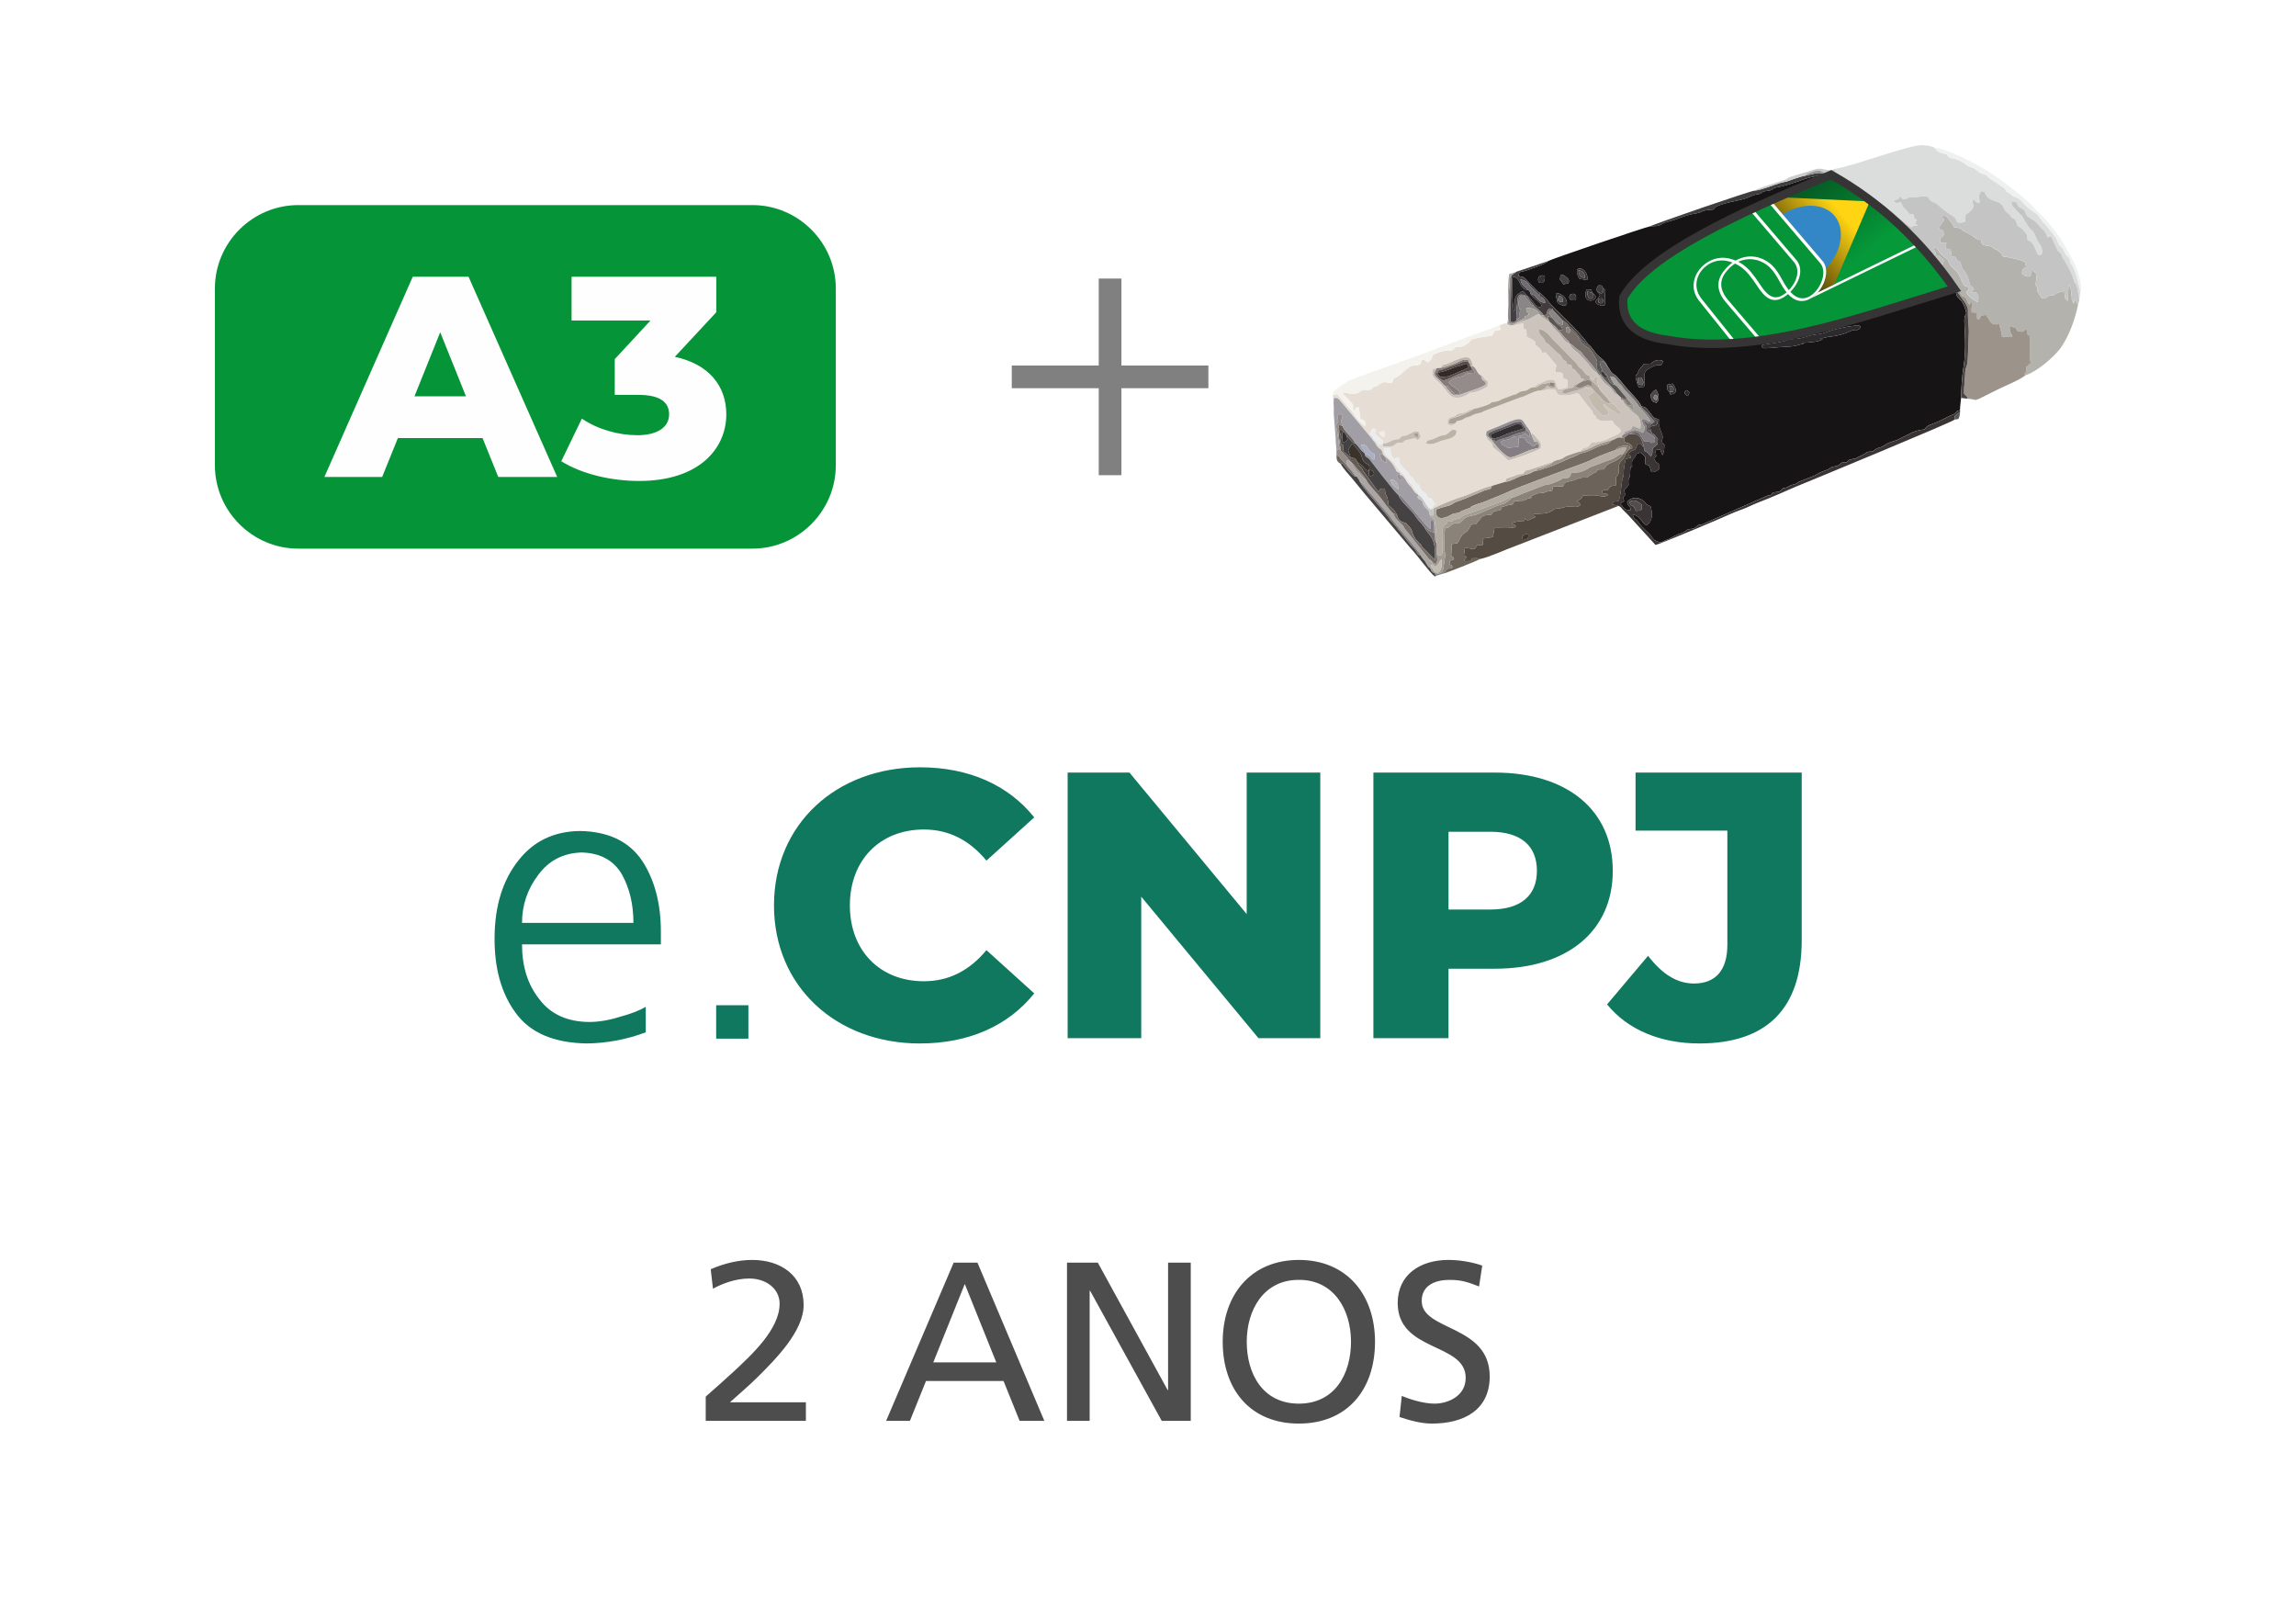 <?xml version="1.0" encoding="UTF-8"?>
<!DOCTYPE svg PUBLIC "-//W3C//DTD SVG 1.1//EN" "http://www.w3.org/Graphics/SVG/1.1/DTD/svg11.dtd">
<!-- Creator: CorelDRAW 2018 (64 Bit) -->
<svg xmlns="http://www.w3.org/2000/svg" xml:space="preserve" width="54.583mm" height="38.527mm" version="1.1" style="shape-rendering:geometricPrecision; text-rendering:geometricPrecision; image-rendering:optimizeQuality; fill-rule:evenodd; clip-rule:evenodd"
viewBox="0 0 1967.57 1388.82"
 xmlns:xlink="http://www.w3.org/1999/xlink">
 <defs>
  <style type="text/css">
   <![CDATA[
    .str0 {stroke:#373435;stroke-width:7.21;stroke-miterlimit:22.926}
    .fil2 {fill:none}
    .fil4 {fill:#059437}
    .fil6 {fill:#161415}
    .fil49 {fill:#212122}
    .fil30 {fill:#2C2A2C}
    .fil40 {fill:#314675}
    .fil60 {fill:#332A26}
    .fil53 {fill:#332E31}
    .fil72 {fill:#333333}
    .fil25 {fill:#3387C7}
    .fil47 {fill:#344E8F}
    .fil17 {fill:#34C5F3}
    .fil45 {fill:#354B79}
    .fil54 {fill:#39332C}
    .fil69 {fill:#393738}
    .fil18 {fill:#3B3434}
    .fil75 {fill:#3C3A3B}
    .fil28 {fill:#3E3E41}
    .fil78 {fill:#41392E}
    .fil46 {fill:#433C3C}
    .fil44 {fill:#443E42}
    .fil23 {fill:#444243}
    .fil41 {fill:#4B4544}
    .fil68 {fill:#4B4747}
    .fil77 {fill:#504E52}
    .fil58 {fill:#534C4B}
    .fil15 {fill:#544B43}
    .fil48 {fill:#595656}
    .fil52 {fill:#635E62}
    .fil37 {fill:#655C55}
    .fil51 {fill:#696666}
    .fil14 {fill:#6C645A}
    .fil63 {fill:#6F6D72}
    .fil20 {fill:#746C62}
    .fil33 {fill:#766D68}
    .fil62 {fill:#7A7676}
    .fil3 {fill:gray}
    .fil73 {fill:#847C73}
    .fil34 {fill:#847E82}
    .fil50 {fill:#857C79}
    .fil24 {fill:#8A8379}
    .fil42 {fill:#8A8686}
    .fil39 {fill:#918D93}
    .fil31 {fill:#938C8B}
    .fil76 {fill:#97938A}
    .fil70 {fill:#9A9797}
    .fil57 {fill:#9C9286}
    .fil13 {fill:#9C948B}
    .fil19 {fill:#A29EA5}
    .fil35 {fill:#A39C93}
    .fil65 {fill:#A39D9A}
    .fil43 {fill:#A5A29C}
    .fil32 {fill:#AAA496}
    .fil67 {fill:#AAB0C4}
    .fil27 {fill:#ABA49B}
    .fil29 {fill:#ABA5A3}
    .fil64 {fill:#AEB1B4}
    .fil22 {fill:#B3ACA3}
    .fil10 {fill:#B4B2AD}
    .fil61 {fill:#B9B4A6}
    .fil66 {fill:#BBB4AB}
    .fil74 {fill:#BEC0BB}
    .fil36 {fill:#C2BAAD}
    .fil56 {fill:#C3BCB3}
    .fil59 {fill:#C4BDB9}
    .fil12 {fill:#C4C4C4}
    .fil71 {fill:#C7C2B9}
    .fil55 {fill:#CBCBCB}
    .fil16 {fill:#CCC3BC}
    .fil9 {fill:#D5DBE1}
    .fil11 {fill:#DBDCDC}
    .fil7 {fill:#E6DDD5}
    .fil38 {fill:#EBECED}
    .fil26 {fill:#EFF0F1}
    .fil79 {fill:#F2EBE7}
    .fil21 {fill:#F4F2ED}
    .fil8 {fill:#F5F6F6}
    .fil80 {fill:white}
    .fil5 {fill:#FEFEFE;fill-rule:nonzero}
    .fil1 {fill:#0F785F;fill-rule:nonzero}
    .fil0 {fill:#4D4D4D;fill-rule:nonzero}
    .fil81 {fill:url(#id1)}
    .fil82 {fill:url(#id2)}
   ]]>
  </style>
      <clipPath id="id0">
       <path d="M1391.22 254.74c21.04,-36.2 94.48,-70.75 177.9,-104.99 42.09,23.7 77.24,56.49 105.72,97.7 -85.04,26.16 -171.45,57.78 -246.44,43.75 -27.11,-3.32 -39.23,-15.63 -37.18,-36.46z"/>
      </clipPath>
  <linearGradient id="id1" gradientUnits="userSpaceOnUse" x1="1608.85" y1="208.67" x2="1564.06" y2="150.22">
   <stop offset="0" style="stop-opacity:1; stop-color:#059939"/>
   <stop offset="1" style="stop-opacity:1; stop-color:#055C24"/>
  </linearGradient>
  <linearGradient id="id2" gradientUnits="userSpaceOnUse" x1="1569.77" y1="173.09" x2="1527.16" y2="208.98">
   <stop offset="0" style="stop-opacity:1; stop-color:#FFD412"/>
   <stop offset="1" style="stop-opacity:1; stop-color:#5C4C0B"/>
  </linearGradient>
 </defs>
 <g id="Camada_x0020_1">
  <g id="_1963073977728">
   <path class="fil0" d="M604.76 1217.62l85.85 0 0 -15.93 -65.07 0c6.6,-6.02 16.32,-14.18 23.89,-21.75 14.96,-14.96 39.24,-39.04 39.24,-61.57 0,-25.45 -19.62,-38.65 -44.09,-38.65 -12.23,0 -24.28,3.11 -35.54,7.96l1.94 16.7c7.38,-4.08 19.04,-8.74 31.08,-8.74 14.76,0 26.03,8.94 26.03,21.56 0,21.95 -24.08,43.9 -39.04,57.89 -8.55,7.96 -17.29,15.54 -24.28,21.75l0 20.78zm154.61 0l20.39 0 13.79 -34.18 66.43 0 13.79 34.18 21.17 0 -57.3 -135.58 -20.39 0 -57.88 135.58zm94.4 -50.11l-54 0 27 -67.2 27 67.2zm60.6 50.11l19.42 0 0 -111.49 0.39 0 61.38 111.49 24.86 0 0 -135.58 -19.42 0 0 109.16 -0.39 0 -59.82 -109.16 -26.42 0 0 135.58zm154.03 -67.79c0,-27.58 14.77,-53.22 44.67,-53.03 29.91,-0.19 44.68,25.44 44.68,53.03 0,27 -13.4,53.03 -44.68,53.03 -31.27,0 -44.67,-26.03 -44.67,-53.03zm-20.59 0c0,41.18 23.89,70.12 65.26,70.12 41.38,0 65.26,-28.94 65.26,-70.12 0,-40.21 -24.08,-70.12 -65.26,-70.12 -41.18,0 -65.26,29.91 -65.26,70.12zm222.4 -65.26c-9.33,-3.3 -20.01,-4.86 -28.94,-4.86 -24.47,0 -43.51,12.82 -43.51,36.91 0,42.15 58.27,33.79 58.27,64.1 0,15.93 -15.54,22.14 -26.61,22.14 -9.91,0 -21.56,-3.89 -28.16,-6.6l-1.94 18.06c8.93,2.91 18.26,5.63 27.77,5.63 27.19,0 49.53,-11.46 49.53,-40.4 0,-44.67 -58.27,-38.65 -58.27,-64.68 0,-14.18 12.82,-18.06 23.7,-18.06 10.1,0 15.54,1.75 25.44,5.63l2.72 -17.87z"/>
   <g>
    <path class="fil1" d="M553.37 862.83c-5.45,3.18 -12.84,6.02 -22.16,8.53 -9.32,2.96 -18.18,4.43 -26.59,4.43 -18.87,-0.23 -33.07,-6.82 -42.62,-19.78 -9.77,-12.27 -14.66,-27.84 -14.66,-46.71l118.99 0 0 -10.91c0,-24.09 -5.34,-44.32 -16.02,-60.69 -11.14,-16.59 -28.87,-25.12 -53.19,-25.57 -22.27,0.23 -39.89,8.64 -52.85,25.23 -13.41,16.82 -20.23,38.75 -20.46,65.81 -0.23,26.59 5.8,48.18 18.07,64.78 12.27,17.05 32.62,25.8 61.03,26.25 17.27,-0.23 34.09,-3.41 50.46,-9.55l0 -21.82zm-106.03 -71.94c0,-15.23 4.66,-28.98 13.98,-41.26 9.09,-12.27 21.48,-18.64 37.16,-19.09 15.91,0.45 27.39,6.7 34.44,18.75 6.59,11.82 9.89,25.68 9.89,41.6l-95.47 0zm166.38 99.21l27.62 0 0 -28.64 -27.62 0 0 28.64z"/>
    <path class="fil1" d="M788.44 894.2c41.94,0 75.75,-15.28 97.86,-42.91l-40.96 -37.06c-14.3,17.23 -31.86,26.66 -53.64,26.66 -37.39,0 -63.4,-26.01 -63.4,-65.02 0,-39.01 26.01,-65.02 63.4,-65.02 21.78,0 39.34,9.43 53.64,26.66l40.96 -37.06c-22.11,-27.63 -55.92,-42.91 -97.86,-42.91 -72.17,0 -125.17,49.09 -125.17,118.34 0,69.25 52.99,118.34 125.17,118.34zm279.92 -232.13l0 121.26 -100.46 -121.26 -52.99 0 0 227.58 63.07 0 0 -121.26 100.46 121.26 52.99 0 0 -227.58 -63.07 0zm212.62 0l-104.04 0 0 227.58 64.37 0 0 -59.5 39.66 0c62.1,0 101.11,-32.18 101.11,-83.88 0,-52.02 -39.01,-84.2 -101.11,-84.2zm-3.9 117.36l-35.76 0 0 -66.65 35.76 0c26.66,0 39.99,12.35 39.99,33.49 0,20.81 -13.33,33.16 -39.99,33.16zm179.14 114.77c57.22,0 87.78,-29.26 87.78,-88.43l0 -143.7 -142.4 0 0 49.74 78.68 0 0 97.86c0,21.78 -10.08,33.16 -28.61,33.16 -14.63,0 -27.31,-8.13 -39.34,-23.73l-35.11 41.61c17.56,21.78 45.84,33.49 79,33.49z"/>
   </g>
   <polygon class="fil2" points="-0,0 1967.57,0 1967.57,1388.82 -0,1388.82 "/>
   <g>
    <g>
     <polygon class="fil3" points="941.57,238.71 961.01,238.71 961.01,407.21 941.57,407.21 "/>
     <polygon class="fil3" points="867.04,332.68 867.04,313.24 1035.54,313.24 1035.54,332.68 "/>
    </g>
    <g>
     <path class="fil4" d="M255.61 175.75l389.17 0c39.31,0 71.47,32.16 71.47,71.47l0 151.47c0,39.31 -32.16,71.47 -71.47,71.47l-389.17 0c-39.31,0 -71.47,-32.16 -71.47,-71.47l0 -151.47c0,-39.31 32.16,-71.47 71.47,-71.47z"/>
     <path class="fil5" d="M427 408.74l50.49 0 -75.98 -171.58 -47.8 0 -75.74 171.58 49.51 0 13.48 -33.33 72.55 0 13.48 33.33zm-71.82 -69.12l22.06 -54.9 22.06 54.9 -44.12 0zm223.11 -33.82l35.54 -38.24 0 -30.39 -124.03 0 0 37.5 67.65 0 -30.64 33.09 0 30.64 20.35 0c18.63,0 26.23,6.37 26.23,16.67 0,11.52 -10.79,17.89 -27.21,17.89 -16.18,0 -33.82,-4.9 -47.55,-14.22l-17.65 36.52c17.65,11.03 42.89,16.91 66.67,16.91 51.72,0 74.76,-27.94 74.76,-57.11 0,-24.51 -15.2,-43.14 -44.12,-49.27z"/>
    </g>
    <g>
     <g>
      <path class="fil6" d="M1414.68 337.91c1.57,-1.76 2.03,-3.18 4.61,-3.88 1.9,3.14 3.46,7.85 0.37,11.11 -4.53,-0.65 -4.97,-2.91 -4.97,-7.23zm30.64 -3.57c2.88,1.61 2.92,1.95 0.97,5.04 -2.34,-1.34 -4.06,-3.28 -0.97,-5.04zm-14.37 1.59c-2.51,-0.54 -2.38,-4.12 -2.07,-6.22l4.52 -0.99c3.28,3.98 4.51,9.3 -2.17,9.14l-0.28 -1.93zm-22.07 -4.5l-4.48 0.44c-1.49,-2.71 -2.55,-6.78 -2.82,-9.72 2.92,-3.34 1.27,-1.89 3.19,-5.34 0.93,-1.66 2.64,-2.79 3.95,-5l6 -0.19c2.83,-2.74 6.73,-4.12 10.36,-2.23 -1.22,5.72 -2.16,2.24 -6.71,3.92 -14.3,5.28 -7.27,10 -9.5,18.1zm150.41 -41.47c2.91,-0.53 1.48,-0.03 2.57,0.79 -2.97,2.34 -12.72,2.78 -17.18,3.05l1.03 0.61c-10,2.61 -5.16,2.09 -17.48,2.91 -3.34,0.22 -5.79,0.3 -8.95,0.75l-6.82 0.35c-3.45,-0.68 -1.21,-0.15 -2.89,-1.51 1.63,-1.7 -1.37,-0.58 2.24,-1.67l8.45 -1.23c3.23,-0.7 7.53,-1.01 10.32,-2.26 4.11,-1.85 7.08,-0.9 11.32,-1.68 3.35,-0.62 6.36,-1.79 9.84,-2.69 3.31,-0.85 8.18,-0.93 10.79,-1.86 11.72,-4.18 8.04,-2.74 19.98,-5.4l8.41 -1.24c4.78,0.43 2.07,0.26 3.69,1.62 -3.35,4.16 -3.88,0.88 -8.41,3.07 -5.08,2.46 -11.46,4.37 -17.66,4.86 -3.22,0.26 -5.7,1.54 -9.24,1.56zm-208.85 -32.56l-4.38 -0.11c-1.62,-2.73 -1.77,-2.13 -0.41,-4.86 4.24,-2.05 5.53,0.58 4.79,4.97zm14.02 -6.61l0.87 0.81c8.22,5.35 -10.9,11.78 -5.85,-3.55l4.08 0.03 0.9 2.7zm-21.92 10.45c-3.76,1.54 -4.42,-0.03 -7.68,-1.62 -0.64,-2.08 -1.71,-6.6 -1.68,-8.54 5.12,-0.14 10.84,5.45 9.36,10.17zm30.86 -14.82c3.3,2.44 2.1,3.13 1.88,7.17 -0.18,3.26 0.37,4.66 -0.21,8.14 -5.17,0.83 -10.66,-2.89 -5.62,-5.65l-0.25 -0.18 2.07 -2.95 -2.82 -3.63c-0.22,-3.24 -0.03,-2.32 1.41,-4.81 2.33,0.23 2.8,-0.34 3.52,1.9zm-30.88 -8.71c2.02,1.61 2.3,2.76 1.59,5.15l-4.31 0.73 -3 -4.09 0.56 -4.25c2.06,-0.06 3.43,1.09 5.15,2.46zm-23.49 -0.78c2.76,-1.29 1.52,-1.09 4.71,-0.56 0.45,4.02 -0.7,7.47 -5.01,5.48 -1.03,-2.62 -0.92,-2.51 0.31,-4.92zm41.05 3.12l-6.6 -1.2c-1.28,-1.97 -2.75,-5.75 -1.88,-8.06 4.84,-2.84 9.93,4.13 8.49,9.26zm53.9 -46.06c-2.39,0.04 -85.16,28.22 -87.3,29.73 -1.48,2.48 -18.97,8.31 -20.59,8.62 -3.44,0.67 -4.36,0.55 -4.79,4.06 2.64,1.21 3.26,-0.06 5.83,2.38 2.91,2.77 10.29,11.2 12.39,12.16 1.47,1.45 5.12,4.29 5.82,5.39 4.58,7.16 27.13,25.75 35.74,38.76 3.2,2.08 5.26,6.72 8.05,9.35 4.01,3.77 6.43,4.49 8.81,10.07 1.68,1.94 1.52,2.87 2.88,4.34 4.07,4.41 0.89,-1.51 11.7,12.16 3.13,3.96 13.18,13.38 14.02,17.38 3.2,-0.01 3.96,1.15 6.05,3.62 1.15,1.35 3.48,4.32 4.39,5.68l4.98 2.04c0.86,5.68 -1.28,3.86 1.37,10 2.13,4.92 1.76,4.5 0.44,9.29l2.54 1.93c0,3.37 -0.35,6.86 -1.65,9.17l-1.99 -4.91c-5.48,-0.47 -3.71,1.92 -3.34,5.8l-2.11 1.8c1.81,3.26 1.61,2.96 4.35,4.78l0.07 4.64c-2.49,1.66 -2.69,2.2 -6.27,2.37 -1.16,-2.03 -0.56,-2.4 -1.7,-4.44 -1.71,-3.05 -0.46,-0.58 -3.62,-2.4l-0.12 -6.44 -4.16 -3.51c-5.37,1.6 -2.39,0.98 -5.3,4.61 -2.6,3.23 -1.86,2.83 -1.82,7.61l-1.34 -0.08c-0.98,15.55 -1.03,5.5 -1.78,11.13 -0.16,1.2 0.01,3.34 0.05,4.6 -1.71,1.73 -1.69,2.52 -3.81,4.4 1.03,4.2 1.52,4.04 -0.87,5.95l0.89 3.55 -3.7 2.1c3.6,2.08 2.22,5.88 9.28,5.38 -0.28,-4.22 -2.05,-2.44 -3.04,-6.67 3.97,-5.78 12.19,-3.9 15.34,-0.02 2.48,3.06 0.57,1.54 4.74,3.43 1.95,6.23 1.98,12.7 -3.45,16.55 -4.17,-2.39 -6.11,-8.96 -11.77,-9.35 0.59,4.04 2.47,3.02 5.03,6.72 3.9,5.65 9.52,9.1 11.42,12.61 1.41,2.6 4.91,4.33 7.97,4.46 3.06,-1.26 2.08,-1.44 5.96,-2.69 2.19,-0.7 3.54,-1.96 6.07,-3.1 2.33,-1.05 3.07,-1.51 5.58,-2.33 3.85,-1.27 3.18,-2.36 5.96,-3.11 3.32,-0.9 3.57,0.37 6.34,-2.12 3.78,-3.38 2.51,-0.46 6.3,-2.58l53.94 -23.72c3.75,-1.63 3.12,0.72 5.52,-3.11 5.51,-0.93 5.05,0.48 8.62,-3.57 5.55,-1.2 2.68,-0.53 6.55,-2.49 1.05,-0.53 2.61,-0.68 3.62,-1.02 3.07,-1.04 0.83,-0.91 3.13,-1.91l14 -5.54c5.77,-3.91 10.17,-4.19 12.57,-6 3.36,-2.52 4.59,-1.23 7.3,-2.6 3.81,-1.92 1.01,-2.76 7.45,-2.67 2.54,-2.24 0.66,-1.89 4.48,-2.76 0.9,-0.21 2.12,-0.28 3.1,-0.55l8.16 -4.21c2.53,-2.11 3.28,-1.58 6.73,-1.8 4.73,-4.47 5.23,-2.13 10.03,-5.37 4.91,-3.32 6.82,-2.81 11.1,-4.7l10.43 -5.09c3.1,-2.01 8.58,-3.5 12.42,-3.72 2.45,-2.62 2.63,-3.33 6.43,-4.55 6.59,-2.13 14.78,-6.94 16.27,-7.49 8.02,-2.95 1.43,-2.54 7.97,-4.59 -0.01,-2.52 0.65,-7.61 0.96,-10.46 -0.16,-4.7 0.96,-20.16 1.79,-24.75 1.49,-8.29 1.84,-16.76 1.61,-25.27 -0.13,-4.73 -0.27,-8.1 -0.55,-12.67 -0.71,-11.37 2.52,-6.26 1.19,-11.77 -0.6,-2.48 -2.37,-7.12 -4.33,-9.09 -4.7,-4.74 -2.52,-2.51 -4.82,-8.4 -1.98,-0.67 -0.06,-0.53 -3.16,-0.31 -5.92,0.15 -180.44,62.87 -249.19,40.45 -3.28,-1.07 -11.62,-4.96 -13.84,-5.24 -4.68,-0.35 -6.91,-2.98 -9.93,-6.02 -8,-8.04 -7.78,-4.13 -6.5,-21.33 0.43,-5.79 2.66,-2.08 4.03,-10.4l3.14 -0.29c1.99,-1.8 4.6,-6.26 7.15,-8.71 10.1,-9.69 14.89,-13.51 27.31,-21.3 21.99,-13.8 62.42,-31.69 87.03,-41.99 14.04,-5.88 31.35,-12.5 44.59,-19.19 -1.23,-5.56 -7.96,-3.94 -11.9,-3.31 -6.4,1.01 -22.03,7.83 -31.99,9.29 -3.06,0.45 -2.22,1.78 -5.39,2.54 -2.23,0.53 -4.66,0.27 -6.7,1.52 -2.63,1.61 1.32,0.82 -5.89,2.13 -1.49,0.28 -4.17,1.58 -5.93,2.36 -4.59,2.04 -15.61,3.77 -19.64,5.02 -6.87,2.13 -8.63,2.57 -10.22,5.35 -10.79,0.42 -9.71,2.43 -14.13,3.13 -11.81,1.87 -14.88,4.87 -26.68,7.75 -3.4,0.83 -3.71,2.13 -5.98,2.91 -1.66,0.57 -5.29,0.28 -7.72,0.64z"/>
      <path class="fil7" d="M1273.58 373.27l0.32 -3.54c2.32,-1.39 11.15,-4.53 14.34,-6 17.06,-7.91 15.82,-4.15 20.01,1.56 1.66,2.26 2.78,3.43 3.82,6.28l2.19 0.5c3,4.96 7.34,5.86 6.04,11.88 -2.24,2.27 -23.85,9.96 -27.93,10.45 -0.73,-0.98 -11.93,-10.78 -13.15,-11.24 -0.18,-6.24 -4.81,-4.09 -5.65,-9.9zm-51.6 6.7c1.27,-3.19 2.64,-2.61 5.88,-3.62 2.08,-0.65 4.43,-2.21 6.76,-2.91 3.64,-1.1 3.38,0.22 6.48,-2.3 2.75,-2.23 2.88,-3.64 7.01,-2.31 0.61,5.9 -6.02,7.13 -10.8,8.32 -5.28,1.3 -9.61,4.83 -15.33,2.82zm-40.2 -9.97l4.91 -0.34c0.32,3.1 0.51,1.73 -0.53,4.71 -4.33,-0.73 -4.37,-4.35 -4.38,-4.37zm3.44 10.1c6.86,-0.4 4.99,-3.32 13.72,-3.81 3.36,-4.26 3.39,-1.83 7.7,-3.78 3.51,-1.6 4.82,-3.62 9.08,-2.56l1.67 4.51 -2.35 2.65c-3.26,-2.12 -1.73,-1.83 -8.6,-0.27 -3.48,0.79 -1.88,0.51 -4.39,2.37 -6.06,0.52 -3.47,-0.54 -7.69,2.6 -1.83,1.36 -6.96,0.97 -9.34,0.77l0.09 -2.52c-4.04,2.09 -3.55,0.95 -4.85,-0.88 -1.52,-2.16 -1,-0.98 -2.28,-2.25 -1.86,-1.83 -0.03,-0.56 -1.64,-2.77 -1.21,-1.67 -0.61,-0.05 -2.46,-2.32 0.09,-0.27 0.2,-0.97 0.27,-0.83l1.16 -2.33c2.06,-2.29 0.37,-1.4 3.66,-0.93 0.13,2.62 0.67,2.29 -1.18,3.46 1.57,1.28 2.03,2 3.41,3.18 1.56,1.33 2.32,2.07 4.13,3.43l-0.12 2.28zm45.87 -64.53l4.08 -0.43c1.44,-3.63 1.94,-1.81 5.54,-3.48 18.01,-8.34 19.34,-6.73 21.58,2.25 3.21,1.68 3.6,7.01 6.77,7.64 5.07,2.72 -1.46,-0.41 5.94,5.51l-0.29 4.11c-4.37,2.78 -10.57,5.43 -15.28,5.38 -2.16,2.15 -7.71,4.42 -11.1,4.26 -7.02,-0.32 -8.91,-7.48 -15.89,-13.85 -3.65,-3.33 -6.14,-4.58 -4.43,-10.82l3.09 -0.56zm53.75 -36.58l1.35 3.59c-7.31,1.03 -4.5,0.38 -7.55,5.1 -3.46,0.44 -15.02,1.87 -17.55,3.44 -2.31,1.42 -0.85,1.23 -2.6,2.55 -8.2,6.2 -8.69,2.93 -11.03,3.92 -4.89,4.79 -4.06,2.23 -10.39,3.22 -2.55,0.4 -6.8,2.11 -9.06,3.35 -1.99,4.49 -0.17,2.66 -4.41,6.4 -4.09,-1.96 -0.76,-2.1 -5.36,-2.34l-0.92 3.98c-9.91,3.21 -3.97,-2.96 -17.72,9.16 -5.75,5.08 -3.79,-1.16 -6.69,6.77 -4.81,0.54 -6.29,-2.48 -10.8,1.13 -2.86,2.3 -2.04,1.11 -4.56,2.18 -2.34,0.99 -0.63,0.99 -3.3,2.65 -2.18,0.24 -5.01,-0.17 -7.03,0.48 -1.65,0.53 -2.31,1.84 -4.26,2.45 -2.45,0.76 -9.33,0.17 -11.42,-0.96 -0.34,3.66 -0.48,1.48 1.2,3.41l4.77 4.97c2.53,2.98 1.9,2.02 2.27,7.43 4.61,-1.34 -1.41,-3.01 4.81,-2.65l1.18 10.08c4.06,0.59 4.3,1.82 4.34,5.85 -2.32,-0.94 -6.89,-5.98 -7.01,-6.15 -4.77,-6.31 -1.21,-3.24 -8.44,-11.03l-8.61 -10.24 -3.76 0.77 0.48 7.7 0.25 -5.17c3.95,-0.26 4.74,1.61 6.99,4.21l25.48 30.49c1.22,1.86 0.71,1.28 2.23,2.98 1.71,1.9 1.03,1.94 2.33,3.63 2.63,3.44 3.75,1.14 5.22,7.47l1.8 1.77c1.75,1.21 4.39,3.65 5.81,5.59 2.24,3.09 2.52,3.63 4.09,7.06l2.7 1.06 -0.09 1.55c3.47,-0.16 5.5,6.44 7.85,8.58 3.49,3.18 4.32,7.35 8,8.51 0.59,-3.31 -1.72,-1.88 -3.39,-4.9 -2.58,-4.66 0.6,-1.39 -3.79,-5.22 -2.92,-2.55 -3.27,-6.36 -7.65,-9.7 -3.21,-2.45 -4.5,-6.45 -7.58,-9.37 -3.14,-2.98 -7.44,-5.45 -7.06,-10.24l4.99 -0.59c0.99,2.71 -0.04,4.1 3.51,9.58 3.49,-0.85 1.06,-0.72 3.63,-1.62 1.63,2.16 1.01,2.14 1.12,5.07 2.52,2.33 3.67,4.58 6.35,6.86 2.78,2.36 1.16,2.07 2.8,4.06 1.61,1.95 1.77,0.27 3.4,3.3 1.7,3.16 0.26,1.35 3.1,3.45 2.54,1.89 0.87,1.74 2.52,4.34 2.28,3.59 5.13,2.82 6.34,7.74l3.22 0.54c2.03,3.07 0.56,3.61 3.86,4.37 -3.24,0.67 -1.25,1.7 -4.25,4.18l-2.79 -1.24c1.68,2.52 1.58,2.2 4.42,1.42 3.22,-2.2 19.49,-8.71 23.78,-9.98 9.03,-2.69 17.71,-7.66 26.42,-9.61l11.69 -3.53 0.65 -2.4c2.06,-0.98 6.23,-2.07 8.87,-3.19 4.74,-2.01 4.56,0.61 7.71,-3.88 3.47,-0.3 18.91,-6.36 23.01,-7.14 2.22,-1.5 2.67,-1.56 5.3,-2.16 4.19,-0.94 3.06,-1.2 6.07,-2.9 0.96,-0.54 11.4,-4.15 12.96,-4.29 2.69,-5.84 3.93,0.18 9.32,-7.64 3.49,-0.13 10.89,-1.37 13.56,-3.03 4.94,-3.07 17.28,-5.04 7.83,-11.12 -2.65,-1.7 -2.05,-2.27 -3.65,-4.55 -4.66,-0.75 -8.06,1.21 -11.33,-0.6 -4.17,-2.31 -1.37,-1.1 -3.16,-3.57 -0.66,-0.92 -1.38,-0.95 -1.93,-1.77 -0.93,-1.38 0.04,-0.57 -0.82,-2.17l-8.87 -11.34c-4.66,-7.57 -4.71,-2.16 -14.8,-2.34 -7.88,-0.14 -5.32,-1.42 -8.33,-4.91 -1.96,-0.07 -4.64,-0.51 -6.37,-0.22 -2.78,0.47 -1.71,1.2 -5.63,1.01 -5.24,-0.29 -12.38,4.74 -18.09,6.1l-31.34 11.81c-1.86,1.14 -2,1.12 -4.3,1.6 -5.79,1.22 -4.35,2.06 -9.42,3.49 -3.72,1.05 -2.57,2.26 -8.73,3.16l-1.83 2.14c-2.18,1.91 -3.23,2.09 -6.15,0.55 -0.78,-6.98 3.73,-5.45 6.55,-7.2 1.37,-0.85 0.37,-0.92 2.09,-1.57 2.25,-0.85 3.9,-0.28 7.35,-1.83 2.93,-1.33 2.54,-2.1 6.17,-2.43 2.02,-0.08 11.81,-3.15 13.24,-4.13 4.08,-2.78 2.39,-1.24 6.88,-2.35 2.61,-0.64 3.49,-1.8 6.31,-2.68 2.38,-0.74 4.27,-1.72 6.39,-2.44 6.94,-2.32 -0.19,1.14 6.09,-2.62 2.18,-1.31 4.98,-0.95 7.1,-2.01 2.29,-1.15 1.59,-1.75 5.15,-2.32 3.72,-2.69 3.89,-2.57 8.13,-4.41 4.37,-1.9 3.83,-2.29 9.65,-2l1.19 2.51 2.1 5.29c2.52,0.59 5.54,-0.53 8.23,-1.4l-0.16 -6.68 -3.37 -1.07c-0.48,-5.58 -1.2,-5.13 -6.78,-5.17 -0.28,-3.6 0.32,-2.36 0.96,-5.79l-4.96 -5.85c-1.43,-1.85 -0.34,-0.82 -2.41,-2.88 -1.02,-1.01 -1.14,-1.38 -2.07,-2.48 -4.71,0.18 -1.47,1.07 -2.95,0.85 -1.52,-3.45 0.66,-1.27 -2.32,-4.44 -1.76,-1.87 -1.26,-1.21 -3.21,-2.68 -1.62,-2.61 3.1,-1.98 -7.61,-7.06 -0.59,-14.07 -2.26,0.2 -3.17,-11.56l-7.28 1.28c-2.6,0.45 -4.38,0.98 -6.36,-1.16 -2.38,-0.4 -4.34,0.7 -6.74,1.79z"/>
      <path class="fil8" d="M1490.51 267.05l1.85 -3.53c2.37,0.71 11.64,11.33 12.4,13.88l-3.44 1.56 -10.82 -11.91zm16.98 -20.55l5.07 0.07c3.34,3.49 6.63,7.21 9.69,10.73 2.76,3.18 10.39,8.47 3.28,11.65 -15.6,6.98 -14.64,6.6 -25.07,-5.58 0.48,-3.88 0.4,-3.92 3.82,-5.3 2.6,-1.05 4.15,-1.97 6.88,-2.31 0.39,5.41 -1.64,3.04 -5.55,6.06l6.74 8.4 11.28 -4.35c-3.97,-6.71 -11.94,-12.04 -16.12,-19.37zm23.03 4.88l7.33 8.18c6.64,-1.24 11.02,-6.95 17.63,-3.7 -1.52,1.53 -14.36,7.05 -16.78,7.09 -4.12,0.08 -5.24,-1.47 -7.54,-4.1 -7.09,-8.11 -10.61,-7.52 5.23,-14.22 6.39,-2.7 8.19,-1.5 12.38,3.01l-0.85 3.28 -10.88 4.68c-0.31,-6.92 2.52,-3.02 6.65,-7.12 -2.53,-2.94 -3.51,-1.58 -6.66,-0.25 -2.22,0.94 -4.79,1.87 -6.51,3.14zm25.55 -10.54c2.72,3.72 8.76,7.07 9.56,11.33l-3.1 1.12c-2.66,-1.33 -9.63,-8.95 -11.5,-11.59 0.55,-3.86 0.76,-3.56 4.25,-4.96 2.29,-0.92 4.36,-2.24 6.73,-2.15 -3.1,7.31 -2.01,2.26 -5.95,6.25zm15.91 -6.67l1.96 2.03c7.37,-0.04 14.7,-10.57 21.99,0.25l-0.94 3.35 -15.85 6.61c-1.43,-7.42 5.5,-3.65 11.39,-9.11 -1.99,-3.08 -2.04,-2.8 -5.45,-1.36 -2.1,0.89 -4.3,1.82 -6.32,2.7 -5.33,2.31 -8.77,0.47 -11.72,-3.68l0.62 -2.97c2.39,-1.8 13.47,-6.48 16.37,-6.63 0.43,6.23 -7.78,4.73 -12.06,8.82zm20.25 -9.86l1.69 -3.36 13.87 12.93 -3.44 2.04c-2.92,-1.51 -10.33,-8.81 -12.13,-11.61zm-7.96 -7.31c1.1,-2.7 5.83,-3.05 5.57,1.19 -3.32,1.06 -3.25,1.35 -5.57,-1.19zm17.51 3.02c1.01,-4.37 3.57,-4.22 7.69,-5.93 2.78,-1.15 6.66,-3.2 9.42,-3.41l0 3.24 -11.87 5.36c4.22,7.43 14.58,-8.27 22.38,0.32 4.25,4.67 -0.78,6.14 -4.45,7.68 -3.5,1.46 -7.41,3.79 -11.02,4.01 -0.28,-4.63 0.9,-3.53 5.23,-5.39 2.15,-0.92 4.75,-1.77 6.74,-3.17l-2.29 -2.37c-7.35,0.79 -15.86,10.32 -21.84,-0.33zm-27.2 -10.91l2.25 8.81 -1.63 0.8 -13.66 5.89 -28.92 11.78 -13.92 6.15c-3.49,-0.26 -2.97,-0.81 -6.03,-1.92 -1.57,1.47 -4.26,2.94 -6.29,3.89 -3.81,1.78 -2.42,2.34 -5.82,3.89 -11.01,5.01 -6.88,3.85 -12.6,6.84l0.65 2.18 0.81 2.67c-2.64,1.26 -2.74,1.15 -5.15,0.63 -2.65,-1.38 -0.84,0.83 -2.48,-2.75 -2.2,1.85 -4.03,2.32 -5.79,3.93 -1.9,1.73 -3.7,2.14 -6.28,3.43l-0.05 1.59c0.77,2.55 10.4,13.62 13,15.64 2.29,-0.79 4.58,-1.78 6.82,-2.73 1.48,-0.63 1.92,-1.02 3.62,-1.01 3.41,0.02 3.93,1.67 3.94,1.67l-16.52 7.18c-3.75,-3.23 -9.65,-12.52 -12.78,-14.22 -3.86,-0.23 -6.65,3.45 -14.79,4.83 -1.77,0.3 -4.55,1.07 -6.21,1.27l-11.83 0.89c-2.93,-0.06 -2.3,-1.07 -5.81,-0.58 -13.38,1.9 -4.47,-1.75 -14.31,-0.66l2.06 1.75c-3.46,0.32 -6.48,-0.6 -9.7,-1.42l-0.13 1.71 2.32 2.67c2.22,0.28 10.55,4.18 13.84,5.24 68.76,22.41 243.28,-40.3 249.19,-40.45l1.65 -1.68 -3.61 -6.9c-1.16,-0.74 -14.78,-19.14 -16.67,-21.75 -5.02,-6.91 -12.67,-13.45 -18.72,-19.35 -7.14,-6.96 -12.43,-11.43 -20.36,-17.64l-21.75 -15.76c-4.19,-1.1 -8.21,-5.56 -11.73,-6.17l-1.8 -0.15c2.37,2.26 1.32,1.37 2.68,4.57l4.9 0.39 -0.7 2.59c8.42,1.12 5.84,3.56 7.44,5.46l2.79 1.64c1.05,9.57 6.48,3.83 2.52,7.89 3.55,1.83 1.09,0.65 2.16,4.57 -8.52,4.85 0.18,5.56 -11.17,11 -3.89,1.87 1.28,0.17 -7.45,4.5 -2.97,1.48 -5.82,4.16 -7.92,4.68l-0.04 2.51z"/>
      <path class="fil9" d="M1568.28 154.08l-2.12 0.62c-13.23,6.68 -30.55,13.31 -44.59,19.19 -24.61,10.3 -65.03,28.19 -87.03,41.99 -12.42,7.79 -17.22,11.61 -27.31,21.3 -2.55,2.45 -5.16,6.91 -7.15,8.71 -1.76,4.44 -4.19,7.95 -4.87,12.93 -1.12,8.05 1.37,8.54 1.98,14.06l3.14 3.89c2.96,1.9 2.82,3.49 6.69,4.49l0.13 -1.71c3.22,0.83 6.23,1.74 9.7,1.42l-2.06 -1.75c9.83,-1.1 0.92,2.56 14.31,0.66 3.5,-0.49 2.88,0.52 5.81,0.58l11.83 -0.89c1.66,-0.19 4.44,-0.96 6.21,-1.27 8.14,-1.39 10.93,-5.07 14.79,-4.83 -1.27,-3.35 -2.65,-3.34 -4.41,-6.39l2.1 -2.97 4.24 2.82 0.05 -1.59c2.58,-1.28 4.38,-1.7 6.28,-3.43 1.77,-1.61 3.59,-2.08 5.79,-3.93 1.64,3.58 -0.17,1.37 2.48,2.75 -0.32,-2.92 -0.74,-0.82 0.24,-3.16l4.1 -0.15 -0.65 -2.18c5.72,-3 1.6,-1.83 12.6,-6.84 3.4,-1.55 2.01,-2.11 5.82,-3.89 2.03,-0.95 4.73,-2.42 6.29,-3.89 -3.37,-3.42 -41.79,-19.92 -45.86,-24.65l46.36 3.61 -8.93 -34.04 42.58 19.65c3.33,-3.41 12.69,-25.93 14.16,-27.68 1.3,-1.55 -0.48,-0.04 1.41,-0.84 4.21,7.49 8.04,27.07 12.18,32.45l0.04 -2.51c2.1,-0.52 4.95,-3.2 7.92,-4.68 8.73,-4.33 3.56,-2.63 7.45,-4.5 11.35,-5.44 2.65,-6.15 11.17,-11 -1.06,-3.93 1.39,-2.75 -2.16,-4.57 3.96,-4.06 -1.47,1.68 -2.52,-7.89l-2.79 -1.64c-1.6,-1.9 0.98,-4.35 -7.44,-5.46l0.7 -2.59 -4.9 -0.39c-1.36,-3.19 -0.31,-2.31 -2.68,-4.57l1.8 0.15 -8.21 -6.26c-1.59,0.32 0.03,1.37 -2.25,-0.46l-2.44 1.33z"/>
      <path class="fil10" d="M1656.67 218c1.1,2.45 1.33,2.17 3.35,3.93l-1.01 -3.07c2.85,0.1 0.87,-0.67 3.14,0.78 0.21,0.14 0.53,0.71 0.69,0.86 3.66,3.34 2.95,1.45 2.26,6.15l-2.45 -1.17c1.06,2.76 3.65,4.47 5.1,7.21 0.95,1.79 0.44,2.34 2.24,3.77 2.26,1.78 2.12,0.2 2.98,3.83l-0.16 -0.09c3.51,0.98 -0.52,-0.95 4.09,5.08 0.8,1.05 2.15,4.48 2.92,5.98 2.45,4.76 2.27,1.31 4.73,4.3 1.71,2.08 0.94,3.96 3.38,5.65l1.26 -3.1c1.42,2.07 -0.1,5.45 0.41,9.55l4.08 0.24c0.24,3.81 -0.65,3.35 1.7,6.1 2.64,-2.1 0.65,-1.03 2.45,-3.69l4.28 -0.33 2.24 3.78c1.37,1.67 1.69,4.45 6.69,4.22 2.22,-0.59 0.41,0.83 1.99,-1.09 0.93,4.49 2.14,6.56 2.62,11.7l8.72 0.3c-0.14,-4.03 -2.96,-2.69 -1.97,-9.85 1.92,1.46 2.1,1.33 4.85,1.66 0.9,3.67 2.65,3.45 6.21,3.55l2.62 -2.27c4.16,5.45 -2.24,2.34 3.33,5.94 0.21,9.22 -0.47,14.24 0.73,23.24l-3.9 3.58c0.06,3.88 0.68,3.14 -1.36,6.23l0.77 0.71c9.65,-3.02 23.78,-15.04 29.65,-22.71 7.62,-9.94 13.11,-25.89 15.52,-37.86l-2.07 -3.63c-0.06,-0.03 -0.26,-0.12 -0.31,-0.14 -0.12,-0.06 -0.55,-0.45 -0.82,-0.64l-0.4 3.59c-1.28,-2.43 -0.04,-1.02 -1.63,-2.2 -0.12,-1.79 -0.49,-13.16 -2.83,-14.07l-0.83 13.86c-3.19,-1.31 -2.46,-5.12 -2.89,-8.54 -0.58,0.09 -6.69,1.77 -7.2,2l-0.98 1.37c-10.28,1.1 -4.99,3.57 -10.86,3.01 -6.96,-9.65 -2.46,-4.65 -4.38,-9.83 -0.44,-1.16 -1.67,0.32 -0.66,-6.15 0.5,-3.17 -0.23,-2.21 -0.16,-5.6l-3.87 -2.93 -0.76 5.3c-3.59,1.46 -5.24,-0.41 -7.43,-2.26 0.46,-4.75 0.61,-3.26 3.51,-5.39l-0.65 -4.29c-6.42,-2.73 -12.95,-3.9 -19.14,-4.78 -1.71,-2.35 0.51,-1.38 -3.24,-4.17 -4.5,-3.36 -1.89,-0.61 -5.55,-3.47 -4.33,-3.38 -9.77,0.72 -10.04,-6.73 -2.93,1.17 -7.47,-4 -11.05,-5.54 -8.52,-3.67 -2.62,-3.71 -12.11,-5.28 -0.67,-2.44 -4.87,-7.27 -6.78,-9.42 -2.84,-0.2 -2.05,-0.71 -4.23,0.8 6,2.87 -1.41,5.17 -1.69,10.21 3.37,1.78 3.68,0.05 4,5.4l-3.24 2.99 0.18 3.68 5.25 -0.24 -0.6 4.93 4.18 0.55 0.92 6.3 3.29 0.43c1.32,3.15 1.11,2.8 4,4.19 1,2.24 0.96,4.56 2.53,6.42 4.7,5.55 5.15,11.12 5.58,12.35 0.97,2.76 2.44,1.89 3.77,4.63l-2.97 2.79 5.02 0.22c2.28,2.59 1.86,4.63 1.45,8 -3.95,-0.94 -9.16,-6.36 -10.16,-8.16 1.72,-3.54 1.34,0.57 2.42,-3.86 -3.19,-3.26 -3.37,0.54 -5.6,-4.92 -0.68,-1.65 -2.7,-5.52 -3.63,-7.22 -2.6,-4.78 -6.68,-4.7 -8.93,-11.83 -0.13,-0.16 -6.2,-4.68 -8.92,-9 -1.24,-1.96 -0.79,-1.48 -3.47,-1.68 0.58,3.32 2.18,1.77 2.14,6.84l-2.36 -0.95z"/>
      <path class="fil11" d="M1572.97 144.62l0.06 5.23c-2.55,-0.13 -1.35,-0.8 -4.34,-2.47l-2.74 1.2c2.34,2.7 3.46,1.02 4.77,4.15 2.28,1.83 0.66,0.78 2.25,0.46 2.23,-1.07 11.18,4.68 14.29,6.24 4.68,2.36 8.37,6.81 13.75,7.16 0.9,3.93 1.58,1.58 4.11,4.84 4.77,-0.8 5.12,2.38 9.55,4.46l19.03 16.08c1.53,1.12 3.09,1.81 4.21,3.04 2.22,-2.45 2.56,-1.6 5.92,-1.59l-2.76 -1.7 1.41 -3.29c-2.24,-1.45 -2.25,-1.12 -2.67,-4.64 -5.6,-0.5 -3.3,-0.88 -6.47,-3.98 -4.73,-4.62 -1.77,-1.36 -4.39,-6.61 -2.64,0.35 -3.48,1.61 -5.84,-0.32 0.9,-2.84 -0.57,-0.41 2.45,-1.88 2.88,-1.41 0.5,0.1 2.65,-2.89l2.21 2.58c6.82,-0.3 0.24,-1.49 10.5,-1.65 4.38,-0.07 5.83,-1.51 10.99,-0.35 3.19,4.09 1.37,2.99 6.51,5.35 2.93,1.35 5.14,5.01 13.69,10.32 4.84,3.01 2.87,2.39 5.39,6.26 3.65,0.34 3.23,0.53 6.53,-0.61 0.76,-9.98 -0.43,-4.11 4.78,-9.4 5.21,-5.28 -0.01,-4.48 2.24,-9.85 3.01,2.05 0.68,3.13 5.63,2.78 -0.8,-4.04 -1.44,-5.93 0.87,-9.62 4.75,0.31 2.78,1.4 4.9,4.25 2.88,3.86 10.24,4.35 12.52,6.87 2.89,3.18 1.03,3.88 6.12,8.06 1.59,1.31 0.82,0.91 2.06,2.43 2.67,3.26 3.12,0.32 4.77,5.1 1.94,5.64 1.01,2.03 4.36,5.12 7.15,6.59 4,7.25 5.13,9.34 1.2,2.2 3.67,-0.33 7.79,10.55 1.07,2.83 1.11,3.4 4.31,2.56 0.88,-2.99 0.63,-4.88 -0.79,-7.59 -1.16,-2.22 -2.57,-3.33 -3.37,-5.53 -4.34,-11.88 -3.35,-3.38 -10.57,-16.36 -4.7,-8.45 0.32,0.06 -8.04,-9.78 -2.16,-2.53 -2.89,-2.18 -3.06,-6l3.79 0.05c0.77,1.14 1.68,3.38 2.5,4.21 1.42,1.41 3.49,1.31 4.59,2.89 3.22,4.62 -1.09,3.04 6.52,7.61 5.01,3.01 3.86,2.99 7.32,6.91 3.62,4.08 4.19,2.78 6.11,8.8l3.46 -0.67c0.35,1.91 3.4,8.04 4.33,10 1.62,3.43 0.84,1.57 3.01,3.76 2.18,2.2 1.19,2.96 2.46,5.03 0.72,1.17 0.42,0.23 1.33,1.7 2.68,4.33 7.75,13.54 8.25,18.33 3.56,2.85 3.61,11.05 4.5,15.78l1 -7.47c-0.7,-4.18 -4.72,-19.26 -6.97,-22.33 -2.38,-3.23 -1.14,-2.9 -2.22,-5.57 -0.31,-0.78 -2.46,-2.61 -3.33,-3.91 -1.02,-1.51 -1.58,-3.52 -2.52,-4.92 -1.67,-2.52 -1.55,-0.8 -3.18,-3.68 -0.66,-1.15 -1.8,-3.48 -2.5,-4.93 -1.46,-3.07 -8.01,-10.86 -11.17,-14.03l-4.82 -6.48c-0.74,-1.08 -6.39,-3.47 -11.81,-9.72 -4.65,-5.38 -6.87,-5.18 -8.84,-6.06 -1.89,-0.85 -1.59,-1.81 -3.99,-3.03 -4.33,-2.22 -1.31,-0.67 -3.46,-3.7l-13 -8.64c-2.4,-1.81 -0.94,-2.03 -4.22,-3.3 -2.21,-0.86 -3.45,-0.72 -5.15,-2.28 -4.83,-4.39 -4.37,-2.75 -9.22,-5.12 -1.44,-0.7 -2.78,-2.8 -9.32,-5.42 -5.76,-2.31 -5.67,0.47 -9.31,-4.85 -3.79,-0.23 -7.86,-1.83 -9.98,-5.2 -1.8,-1.41 -6.98,-2.07 -9.63,-2.24l-2.13 0c-13.6,0.89 -56.89,17.54 -73.11,20.15z"/>
      <path class="fil12" d="M1605.12 171.44c5.23,3.81 9.09,6.45 14.02,10.58 4.49,3.77 8.95,7.68 13.4,11.23 12.73,10.18 19.68,21.99 24.13,24.75l2.36 0.95c0.04,-5.07 -1.55,-3.52 -2.14,-6.84 2.69,0.2 2.23,-0.28 3.47,1.68 2.72,4.33 8.8,8.84 8.92,9 2.25,7.13 6.33,7.06 8.93,11.83 0.93,1.71 2.95,5.57 3.63,7.22 2.23,5.46 2.41,1.67 5.6,4.92 -1.08,4.43 -0.7,0.32 -2.42,3.86 1.01,1.81 6.21,7.22 10.16,8.16 0.41,-3.37 0.83,-5.41 -1.45,-8l-5.02 -0.22 2.97 -2.79c-1.33,-2.74 -2.8,-1.87 -3.77,-4.63 -0.43,-1.23 -0.88,-6.79 -5.58,-12.35 -1.58,-1.86 -1.53,-4.19 -2.53,-6.42 -2.9,-1.38 -2.69,-1.04 -4,-4.19l-3.29 -0.43 -0.92 -6.3 -4.18 -0.55 0.6 -4.93 -5.25 0.24 -0.18 -3.68 3.24 -2.99c-0.33,-5.35 -0.64,-3.62 -4,-5.4 0.28,-5.03 7.69,-7.33 1.69,-10.21 2.18,-1.51 1.39,-1.01 4.23,-0.8 1.91,2.15 6.11,6.97 6.78,9.42 9.49,1.57 3.59,1.61 12.11,5.28 3.58,1.54 8.11,6.71 11.05,5.54 0.26,7.45 5.71,3.35 10.04,6.73 3.66,2.86 1.05,0.11 5.55,3.47 3.75,2.79 1.52,1.82 3.24,4.17 6.19,0.87 12.72,2.05 19.14,4.78l0.65 4.29c-2.91,2.14 -3.06,0.65 -3.51,5.39 2.18,1.86 3.84,3.72 7.43,2.26l0.76 -5.3 3.87 2.93c-0.08,3.39 0.65,2.43 0.16,5.6 -1.01,6.47 0.22,4.99 0.66,6.15 1.92,5.18 -2.58,0.18 4.38,9.83 5.87,0.56 0.57,-1.91 10.86,-3.01l0.98 -1.37c0.51,-0.23 6.62,-1.91 7.2,-2 0.43,3.42 -0.3,7.23 2.89,8.54l0.83 -13.86c2.34,0.92 2.71,12.29 2.83,14.07 1.6,1.18 0.36,-0.23 1.63,2.2l0.4 -3.59c0.27,0.19 0.71,0.58 0.82,0.64 0.05,0.02 0.25,0.11 0.31,0.14l2.07 3.63 1.01 -3.73c-0.89,-4.73 -0.94,-12.93 -4.5,-15.78 -0.5,-4.79 -5.57,-14 -8.25,-18.33 -0.91,-1.47 -0.61,-0.53 -1.33,-1.7 -1.27,-2.07 -0.28,-2.83 -2.46,-5.03 -2.17,-2.19 -1.38,-0.33 -3.01,-3.76 -0.93,-1.96 -3.98,-8.09 -4.33,-10l-3.46 0.67c-1.92,-6.02 -2.49,-4.72 -6.11,-8.8 -3.47,-3.92 -2.31,-3.9 -7.32,-6.91 -7.61,-4.57 -3.3,-2.99 -6.52,-7.61 -1.1,-1.59 -3.17,-1.48 -4.59,-2.89 -0.83,-0.83 -1.73,-3.07 -2.5,-4.21l-3.79 -0.05c0.17,3.82 0.9,3.46 3.06,6 8.36,9.84 3.34,1.33 8.04,9.78 7.22,12.98 6.23,4.48 10.57,16.36 0.8,2.19 2.21,3.31 3.37,5.53 1.42,2.71 1.67,4.6 0.79,7.59 -3.2,0.84 -3.24,0.27 -4.31,-2.56 -4.12,-10.88 -6.59,-8.35 -7.79,-10.55 -1.13,-2.08 2.02,-2.74 -5.13,-9.34 -3.36,-3.09 -2.42,0.53 -4.36,-5.12 -1.65,-4.79 -2.1,-1.85 -4.77,-5.1 -1.24,-1.52 -0.47,-1.11 -2.06,-2.43 -5.09,-4.19 -3.23,-4.88 -6.12,-8.06 -2.29,-2.51 -9.64,-3.01 -12.52,-6.87 -2.13,-2.85 -0.15,-3.94 -4.9,-4.25 -2.31,3.69 -1.67,5.58 -0.87,9.62 -4.95,0.35 -2.62,-0.74 -5.63,-2.78 -2.25,5.37 2.97,4.57 -2.24,9.85 -5.21,5.29 -4.02,-0.58 -4.78,9.4 -3.3,1.14 -2.88,0.94 -6.53,0.61 -2.52,-3.87 -0.55,-3.25 -5.39,-6.26 -8.54,-5.31 -10.76,-8.98 -13.69,-10.32 -5.14,-2.36 -3.32,-1.27 -6.51,-5.35 -5.17,-1.16 -6.62,0.28 -10.99,0.35 -10.26,0.17 -3.69,1.35 -10.5,1.65l-2.21 -2.58c-2.15,2.99 0.23,1.49 -2.65,2.89 -3.02,1.47 -1.55,-0.96 -2.45,1.88 2.36,1.94 3.21,0.67 5.84,0.32 2.62,5.25 -0.34,1.98 4.39,6.61 3.16,3.1 0.87,3.48 6.47,3.98 0.43,3.52 0.44,3.18 2.67,4.64l-1.41 3.29 2.76 1.7c-3.35,-0 -3.7,-0.86 -5.92,1.59 -1.12,-1.23 -2.68,-1.92 -4.21,-3.04l-19.03 -16.08c-4.42,-2.07 -4.77,-5.26 -9.55,-4.46z"/>
      <path class="fil13" d="M1686.17 341.71c8.15,0.24 4.12,2.93 12.93,-1.49 4.36,-2.19 8.06,-4.08 12.43,-6.23 6.65,-3.28 18.81,-8.13 24.14,-12.32l-0.77 -0.71c2.04,-3.08 1.42,-2.35 1.36,-6.23l3.9 -3.58c-1.19,-9 -0.52,-14.02 -0.73,-23.24 -5.57,-3.6 0.83,-0.49 -3.33,-5.94l-2.62 2.27c-3.56,-0.1 -5.31,0.12 -6.21,-3.55 -2.75,-0.34 -2.93,-0.2 -4.85,-1.66 -0.99,7.16 1.82,5.82 1.97,9.85l-8.72 -0.3c-0.49,-5.13 -1.7,-7.21 -2.62,-11.7 -1.58,1.92 0.23,0.5 -1.99,1.09 -5,0.23 -5.32,-2.54 -6.69,-4.22l-2.24 -3.78 -4.28 0.33c-1.8,2.65 0.19,1.59 -2.45,3.69 -2.35,-2.75 -1.46,-2.29 -1.7,-6.1l-4.08 -0.24c-0.51,-4.1 1,-7.48 -0.41,-9.55l-1.26 3.1c-2.44,-1.69 -1.67,-3.57 -3.38,-5.65 -2.45,-2.99 -2.28,0.46 -4.73,-4.3 -0.77,-1.5 -2.12,-4.93 -2.92,-5.98 -4.61,-6.03 -0.58,-4.1 -4.09,-5.08 0.96,6.65 10.58,18.09 10.79,18.48 3.22,5.9 2.83,4.43 2.87,11.38 0.03,4.92 0.76,9.42 0.75,14.18 -0.01,2.73 -0.95,26.67 -1.18,27.35 -1.32,3.96 -1.92,4.03 -2.13,11.45 -0.15,5.09 -0.96,8.63 -0.84,14.18 1.99,2.65 2.11,1.19 3.1,4.5z"/>
      <path class="fil14" d="M1235.96 491.77c2.61,-0.28 30.92,-11.56 32.33,-12.69 -1.68,-1.16 -4.21,-0.59 -6.72,-0.64l-1.24 2.33 -5.61 0.05c0.99,-2.79 0.02,-0.99 2.22,-3.5l-2.47 -1.23 0.87 -6.4c4.39,-0.38 3.94,1.1 8.6,0.35l1.76 -2.74 4.94 -0.3 0.37 -5.55c3.68,-0.34 5.12,-0.71 8.29,-1.25l1.41 -7.68c4.34,-0.36 15.22,0.87 18.2,-1.2 -0.76,-2.47 -0.73,-0.83 -3.58,-2.85 2.07,-1.49 7.61,-2.04 10.74,-2.03l0.95 -2.33c1.46,2.38 2.28,1.88 4.77,0.72 1.73,-0.8 2.5,-0.76 4.13,-1.94 -1.56,-0.88 -1.52,0.21 -1.61,-2.31 3.99,-0.49 7.1,-0.2 11.01,-0.98 5.19,-1.05 5.46,-3.19 8.14,-3.75 2.26,-0.47 2.73,0.2 5.31,-0.7 7.65,-2.65 11.3,0.93 15.14,-1.94 0.14,-2.94 -0.21,-1.65 -2.57,-3.64 0.96,-0.75 2.19,-1.16 3.06,-1.88 2.04,-1.69 0.74,-1.03 2.07,-3.06 3.34,0.02 8.91,-0.5 11.92,-0.07 2.85,0.41 7.2,2.18 9.88,-0.71 -2.91,-1.56 -2.51,0.19 -5.45,-1.47l0.01 -1.59c2.13,-1.21 1.86,-0.77 4.62,-0.66 2.36,-3.3 2.62,-3.84 7.22,-4.09l0.19 -7.19c4.61,-4.33 0.84,-6.56 2.88,-11.41 1.34,-3.15 3.34,-2.78 5.32,-8.58l-2.02 0.05c-0.64,2.44 -5.77,5.84 -8.41,6.82 -5.72,2.12 -6.28,3.7 -8.37,6.47l-5.07 0.18c-2.03,3.67 -0.96,1.27 -4.38,3.65 -2.29,1.6 -2.73,1.26 -4.48,3.14 -6.61,-0.05 -6.13,0.38 -11.69,2.4 -1.94,0.71 -4.06,0.8 -6.08,1.51 -3.42,1.2 -1.13,0.56 -3.08,3.68l-8.68 0.13 -0.75 3.6c-2.51,0.65 -2.65,0.08 -5,1 -6.03,2.38 -4.96,-0.88 -13.46,4.2l0.89 0.93c-11.47,2.06 2.76,2.06 -14.71,2.9l-1.62 2.8c-4.72,0.15 -4.47,1.41 -8.98,1.86l-1.42 3.15c-5.4,0.88 -5.05,-0.11 -8.23,4.03 -3.13,0.01 -5.88,-0.27 -8.1,2.08l-4.7 5.86 -4.13 0.28c-2.59,6.23 -4.78,6.68 -6.45,7.78 -1.94,1.27 -3.66,6.01 -5.28,8.14l-4.7 0.72 -0.59 9.94c1.25,1.03 1.88,1.33 2.52,3.12l-3.63 1.47 -0.22 2.85c2.47,1.72 1.24,-0.14 2.65,2.48 -2.24,1.72 -1.72,0.89 -4.71,1.27 -1.05,2.31 -2.36,2.93 -4.23,4.41z"/>
      <path class="fil15" d="M1304.15 461.95c1.04,-5.13 4.13,-4.03 5.55,-3.92 0.2,4.63 -0.92,4.16 -5.55,3.92zm88.19 -87.28l-0.74 3.66c2.17,1.42 3.69,0.99 5.59,2.61 2.58,2.21 1.99,3.5 -1.11,4.16l-2.99 3.77c-1.99,5.8 -3.99,5.43 -5.32,8.58 -2.05,4.85 1.73,7.08 -2.88,11.41l-0.19 7.19c-4.6,0.25 -4.86,0.79 -7.22,4.09 -2.76,-0.12 -2.5,-0.55 -4.62,0.66l-0.01 1.59c2.95,1.67 2.54,-0.09 5.45,1.47 -2.67,2.89 -7.02,1.12 -9.88,0.71 -3.01,-0.43 -8.58,0.09 -11.92,0.07 -1.32,2.02 -0.02,1.36 -2.07,3.06 -0.87,0.72 -2.11,1.13 -3.06,1.88 2.36,1.99 2.71,0.7 2.57,3.64 -3.84,2.86 -7.49,-0.72 -15.14,1.94 -2.58,0.9 -3.05,0.22 -5.31,0.7 -2.68,0.55 -2.96,2.7 -8.14,3.75 -3.9,0.78 -7.02,0.49 -11.01,0.98 0.09,2.52 0.05,1.43 1.61,2.31 -1.63,1.18 -2.4,1.14 -4.13,1.94 -2.49,1.15 -3.31,1.66 -4.77,-0.72l-0.95 2.33c-3.13,-0.01 -8.67,0.54 -10.74,2.03 2.85,2.02 2.82,0.38 3.58,2.85 -2.98,2.07 -13.87,0.84 -18.2,1.2l-1.41 7.68c-3.17,0.54 -4.61,0.91 -8.29,1.25l-0.37 5.55 -4.94 0.3 -1.76 2.74c-4.66,0.75 -4.2,-0.73 -8.6,-0.35l-0.87 6.4 2.47 1.23c-2.2,2.51 -1.23,0.71 -2.22,3.5l5.61 -0.05 1.24 -2.33c2.51,0.04 5.04,-0.52 6.72,0.64 8.48,-1.82 21.26,-7.96 30.12,-11.1l88.53 -34.44c-2.66,-1.54 -2.39,0.08 -5.61,-1.5 2.3,-3.73 1.15,-1.29 5.92,-2.88 1.64,-4.95 2.22,-14.25 2.92,-17.93 0.93,-4.86 0.94,1.52 1.39,-9.08 0.05,-1.16 1.23,-7.8 1.57,-8.86l4.62 -1.15c-1.3,-2.93 0.38,-0.75 -2.43,-2.66 1.82,-3.09 3.22,-3.1 6.1,-4.34l1.85 -4.87c5.4,-0.21 2.15,0.24 5.58,3.21 -1.72,-6.65 -3.3,-12.7 -11.37,-11.52 -3.5,0.25 -2.65,1.18 -5.14,2.73z"/>
      <path class="fil16" d="M1362.63 324.54l2.9 1.19c1.75,-3.09 -0.24,-2.76 3.92,-2.81 -0.3,4.04 -1.4,7.49 3.84,12.44l7.6 8.8c2.44,4.17 -0.52,0.07 3,2.96 1.4,1.15 1.37,2.1 2.22,3 2.6,2.75 1.84,-0.6 3.27,3.66 0,0 -1.55,2.74 -4.72,0.26 -1.97,-1.54 0.67,-0.16 -1.52,-1.63 -1.63,-1.1 -0.16,0.34 -2,-0.85 -0.56,-0.35 -5.63,-4.66 -6.59,-5.42 -0.26,5.53 3.68,2.49 4.31,8.43 -5.92,4.01 -8.22,-1.29 -8.47,-1.53 -2.31,-2.11 -0.74,0.61 -2.35,-1.83l-3.89 -5.08c-0.5,-0.68 -2.4,-4.44 -2.54,-5.45 -0.47,-3.24 1.69,-2.32 3.67,-4.34 -0.64,-4.74 -4.78,-3.87 -7.91,-3.9 -5.71,2.48 -10.02,2.75 -13.4,4.11 -2.52,1.01 -2.3,0.79 -5,0.21 0.1,-3.35 1.66,-2.73 9.31,-4.83 1.28,-2.64 1.29,-2.51 4.17,-3.1l3.43 -1.92 1.58 -2.11c-4.66,-0.92 -1.82,-1.32 -4.54,-4.12 -5.42,-5.56 -1.44,-3.48 -5.64,-4.84l-0.66 -3.22 -3.84 -0.54c-0.8,-4.05 -0.29,-1.29 -2.89,-3.8 -1.94,-1.88 -1.03,-2.24 -2.68,-4.02 -1.13,-1.21 -2.49,-1.55 -3.62,-3.02l-6.95 -6.67c-2.91,-1.63 -0.83,0.31 -3.06,-3.42 -2.63,-4.39 -4.36,-3.2 -5.12,-9.14 4.78,0.13 9.48,5.06 12.12,8.68l20.75 20.97c1.9,4.03 2.73,2.95 5.04,5.53 2.34,2.62 1.82,4.04 5.76,4.86l0.52 2.48zm-64.68 -46.17l7.28 -1.28c0.91,11.76 2.58,-2.51 3.17,11.56 10.71,5.08 5.99,4.46 7.61,7.06 1.95,1.47 1.45,0.81 3.21,2.68 2.98,3.16 0.8,0.98 2.32,4.44 1.48,0.22 -1.76,-0.68 2.95,-0.85 0.93,1.1 1.05,1.48 2.07,2.48 2.07,2.06 0.97,1.02 2.41,2.88l4.96 5.85c-0.63,3.43 -1.24,2.19 -0.96,5.79 5.58,0.04 6.3,-0.42 6.78,5.17l3.37 1.07 0.16 6.68c-2.69,0.87 -5.71,1.99 -8.23,1.4l-2.1 -5.29 -0.25 4.03c-3.46,0.99 -3.87,0.44 -6.79,-1.38 -0.85,0.83 -1.42,1.87 -1.98,2.25 -1.81,1.23 -1.27,-0.04 -3.43,1.73 3.92,0.19 2.85,-0.54 5.63,-1.01 1.73,-0.29 4.41,0.14 6.37,0.22 3.01,3.49 0.44,4.78 8.33,4.91 10.1,0.17 10.14,-5.23 14.8,2.34l8.87 11.34c0.87,1.6 -0.11,0.79 0.82,2.17 0.56,0.82 1.27,0.85 1.93,1.77 1.79,2.48 -1.02,1.27 3.16,3.57 3.27,1.81 6.67,-0.15 11.33,0.6 1.6,2.29 1,2.85 3.65,4.55 9.45,6.08 -2.89,8.05 -7.83,11.12 -2.67,1.65 -10.08,2.89 -13.56,3.03 -5.39,7.82 -6.63,1.8 -9.32,7.64 2.25,0.03 10.52,-3.82 12.77,-5.08 1.64,-0.93 11.55,-4.12 13.67,-4.39 2.53,-0.33 5.67,-3.62 8.58,-2.2 0.87,-3.75 0.23,-0.98 1.72,-2.95 0.62,-2.96 1.25,-2.22 4.2,-3.4 3.46,-1.38 1.96,-1.15 3.62,-3.84l6.5 2.38c1.56,-13.56 -6.79,-11.61 -10.44,-18.7 -2.08,-1.53 -3.62,-3.28 -4.58,-5.91 -1.87,-0.03 -1.47,-0.79 -1.91,-2.41l-3.49 -3.29 -1.42 0.46c-1.8,-3.1 -3.91,-5.81 -6.81,-7.6 -2.23,-1.38 -5.78,-5.77 -6.34,-8.29l-1.54 -1.73c-4.51,-2.04 -8.38,-9.16 -12.35,-12.83 -2.41,-2.23 -3.34,-4.09 -6.1,-5.99 -2.06,-1.42 -5.2,-4.54 -5.72,-6.83 -4.2,-0.96 -6.29,-5.74 -8.76,-8.48 -2.76,-3.04 -6.65,-6.06 -8.11,-9.77 -2.2,-0.65 -9.27,-6.59 -9.8,-6.9 -1.4,0.68 -3.87,1.73 -4.98,2.54 -5.15,3.79 -10.9,2.75 -15.44,6.71z"/>
      <path class="fil17" d="M1512.68 240.61c3.07,1.11 2.54,1.66 6.03,1.92l-5.28 -22.59 25.17 1.48 8.35 -15.38c3.52,0.33 26.07,10.41 28.26,12.68l1.63 -0.8 -2.25 -8.81c-4.14,-5.38 -7.97,-24.96 -12.18,-32.45 -1.89,0.8 -0.1,-0.71 -1.41,0.84 -1.48,1.75 -10.84,24.26 -14.16,27.68l-42.58 -19.65 8.93 34.04 -46.36 -3.61c4.06,4.74 42.49,21.23 45.86,24.65z"/>
      <path class="fil18" d="M1399.53 433.89c-2.7,-2.12 -1.89,0.1 -3.17,-3.75 3.91,-2.8 7.85,-0.06 10.62,2.51 -0.15,4.87 0.35,4.96 -5.06,5.15 -1.22,-1.89 -0.99,-2.82 -2.39,-3.91zm17.45 -76.16c1.36,2.18 1.51,1.71 3.56,3.4 -0.69,4.25 -1.31,2.99 -4.26,3.82 -3.35,0.94 -1.8,1.78 -1.54,4.36 1.32,3.14 1.08,1.32 2.88,3.1 1.05,1.03 1.37,2.05 3.09,3.65l-0.25 4.62 -4.28 3.54c-0.39,3.01 0.44,4.66 -1.43,6.63 -2.96,-1.55 0.07,-1.86 -5.36,-4.35l-0.54 -3.02c-3.43,-2.97 -0.18,-3.42 -5.58,-3.21l-1.85 4.87c-2.88,1.24 -4.28,1.25 -6.1,4.34 2.81,1.91 1.13,-0.27 2.43,2.66l-4.62 1.15c-0.34,1.07 -1.52,7.7 -1.57,8.86 -0.45,10.6 -0.47,4.22 -1.39,9.08 -0.7,3.68 -1.29,12.98 -2.92,17.93 -4.77,1.59 -3.62,-0.84 -5.92,2.88 3.22,1.58 2.94,-0.04 5.61,1.5 2.29,0.78 2.04,1.47 4.1,3.55 1.4,1.41 2.7,2.69 4.11,4.1l23.52 25.75c2.36,0.03 57.98,-23.47 64.23,-26.45 5.09,-2.43 10.88,-4.01 15.95,-6.45 5.53,-2.65 10.91,-4.55 16.36,-6.77 10.8,-4.42 21.13,-9.27 31.95,-13.58 5.17,-2.07 126.06,-52.03 127.84,-54.06l0.09 -3.04 4.61 -3.63 0 -1.54c-6.54,2.05 0.05,1.63 -7.97,4.59 -1.49,0.55 -9.69,5.36 -16.27,7.49 -3.8,1.23 -3.98,1.93 -6.43,4.55 -3.84,0.22 -9.32,1.72 -12.42,3.72l-10.43 5.09c-4.28,1.89 -6.19,1.37 -11.1,4.7 -4.79,3.24 -5.3,0.91 -10.03,5.37 -3.45,0.22 -4.2,-0.31 -6.73,1.8l-8.16 4.21c-0.98,0.27 -2.2,0.35 -3.1,0.55 -3.82,0.88 -1.95,0.52 -4.48,2.76 -6.45,-0.1 -3.64,0.75 -7.45,2.67 -2.71,1.36 -3.95,0.08 -7.3,2.6 -2.41,1.81 -6.81,2.08 -12.57,6l-14 5.54c-2.3,1.01 -0.05,0.88 -3.13,1.91 -1.01,0.34 -2.57,0.49 -3.62,1.02 -3.87,1.96 -0.99,1.28 -6.55,2.49 -3.56,4.06 -3.11,2.65 -8.62,3.57 -2.4,3.83 -1.77,1.48 -5.52,3.11l-53.94 23.72c-3.79,2.12 -2.52,-0.81 -6.3,2.58 -2.77,2.49 -3.02,1.21 -6.34,2.12 -2.78,0.76 -2.12,1.85 -5.96,3.11 -2.51,0.82 -3.25,1.28 -5.58,2.33 -2.54,1.14 -3.89,2.4 -6.07,3.1 -3.88,1.25 -2.89,1.43 -5.96,2.69 -3.06,-0.13 -6.56,-1.86 -7.97,-4.46 -1.9,-3.51 -7.52,-6.96 -11.42,-12.61 -2.56,-3.7 -4.44,-2.68 -5.03,-6.72 5.66,0.39 7.6,6.97 11.77,9.35 5.43,-3.84 5.4,-10.32 3.45,-16.55 -4.18,-1.89 -2.26,-0.37 -4.74,-3.43 -3.14,-3.88 -11.37,-5.76 -15.34,0.02 0.98,4.23 2.75,2.45 3.04,6.67 -7.05,0.5 -5.67,-3.3 -9.28,-5.38l3.7 -2.1 -0.89 -3.55c2.39,-1.91 1.9,-1.75 0.87,-5.95 2.12,-1.87 2.11,-2.67 3.81,-4.4 -0.05,-1.26 -0.21,-3.39 -0.05,-4.6 0.75,-5.63 0.8,4.42 1.78,-11.13l1.34 0.08c-0.04,-4.78 -0.78,-4.38 1.82,-7.61 2.91,-3.63 -0.08,-3.01 5.3,-4.61l4.16 3.51 0.12 6.44c3.16,1.83 1.91,-0.65 3.62,2.4 1.15,2.04 0.54,2.41 1.7,4.44 3.58,-0.17 3.78,-0.71 6.27,-2.37l-0.07 -4.64c-2.74,-1.81 -2.54,-1.51 -4.35,-4.78l2.11 -1.8c-0.37,-3.89 -2.14,-6.27 3.34,-5.8l1.99 4.91c1.3,-2.31 1.65,-5.8 1.65,-9.17l-2.54 -1.93c1.32,-4.79 1.69,-4.37 -0.44,-9.29 -2.66,-6.13 -0.52,-4.32 -1.37,-10l-4.98 -2.04z"/>
      <path class="fil19" d="M1191.61 411.15c3.35,0.23 1.2,-0.68 3.58,0.8 2.91,1.81 3.04,4.99 3.1,7.41l-4.22 -3.23c-1.46,-1.53 -1.87,-3.02 -2.46,-4.97zm8 -4.31c0.71,3.87 1.09,0.41 1.6,4.26l-3.02 -0.44 -0.73 -3.9 2.14 0.07zm-56.81 -60.64c0.49,3.49 0.01,6.39 0.26,9.72l1.52 19.39c-0.01,4.43 0.49,6.61 0.73,10.46l2.51 -0.97c-0.76,-7 -1.47,-13.68 -2.92,-20.12l1.93 -3.51c-0.08,-2.86 -0.66,-3.05 0.06,-6.03 2.81,-0.16 4.39,-0.15 3.21,3.21 -1.65,4.73 -1.16,1.97 0.44,6.7 0.24,3.86 8.98,10.11 10.82,15.01 2.66,1.58 4.22,6.29 8.11,8.29 0.13,-5.46 -2.17,-1.12 -2.91,-7.52 3.76,0.4 4.33,1.19 6.29,4.31 1.87,2.97 2.5,2.32 5.18,4.18l-0.47 4.84c-2.72,-1.4 -1.55,-3.37 -8.14,-5.46 0.53,3.13 1.74,2.8 3.7,4.39 0.25,0.2 22.62,29.7 25.39,31.33 2.39,0.17 3.2,2.01 7.46,6.69 5.02,5.53 17.31,21.41 19.84,22.39 0.22,-3.26 -0.8,-5.45 0.8,-8.1 3.55,1.45 1.93,3.55 2.53,10.95 0.45,2.85 0.08,7.27 1.99,9.22 0,-4.66 -0.99,-16.97 -2.16,-21.12l-2.83 -1.48 -0.98 -2.03c0.32,-3.41 -3.43,-5.16 -4.97,-7.64 -1.24,-1.99 -0.42,-3.06 -2.17,-4.51 -2.34,-1.94 -4,-0.7 -2.57,-4.86 -3.68,-1.16 -4.51,-5.34 -8,-8.51 -2.35,-2.14 -4.38,-8.74 -7.85,-8.58l0.09 -1.55 -2.7 -1.06c-1.57,-3.43 -1.85,-3.97 -4.09,-7.06 -1.41,-1.94 -4.06,-4.39 -5.81,-5.59 1.23,3.49 1.16,1.46 0.98,4.74 -3.29,-0.36 -4.57,-2.53 -5.58,-6.37 1.95,-1.28 0.23,-0.89 2.8,-0.14 -1.48,-6.34 -2.59,-4.03 -5.22,-7.47 -1.3,-1.69 -0.62,-1.73 -2.33,-3.63 -1.52,-1.7 -1.02,-1.12 -2.23,-2.98l-25.48 -30.49c-2.25,-2.6 -3.04,-4.47 -6.99,-4.21l-0.25 5.17z"/>
      <path class="fil20" d="M1381.11 377.41c-2.58,3.02 -4.93,3.19 -8.84,4.28 -2.05,0.57 -11.64,5.58 -15.66,6.34 -3.89,0.73 -4.66,2.22 -7.98,3.31 -2.27,0.75 -18.8,8.46 -23.52,9.65 -3.5,0.87 -5.56,2.18 -9.64,2.61 -2.44,0.67 -3.38,1.83 -5.7,2.54 -2.12,0.66 -4.45,0.99 -6.6,1.81 -3.79,1.42 -9.22,4.81 -13.07,4.91l-11.69 3.53c-0.43,3.16 -2.42,2.8 -5.72,3.68l-17.65 7.39c-5.53,2.08 -7.67,2.43 -11.48,5.04 -1.39,0.96 -10.61,2.79 -12.94,4.28 -1.08,10 7.5,7.66 13.16,4.24 2.69,-1.62 2.98,-0.78 5.7,-1.5 2.01,-0.53 2.13,-1.36 4.38,-2.14 11.13,-3.88 2.89,-1.41 8.48,-3.99 3.77,-1.75 6.96,-2.16 10.17,-3.56l18.29 -7.55c4.79,-2.86 56.8,-21.95 66.05,-25.31 3.61,-1.3 6.08,-2.48 9.26,-4.06 5.56,-2.74 12.1,-4.93 18.28,-7.26 1.99,-4.02 11.06,-4.55 12.34,-2.38l-0.65 1.84c3.1,-0.66 3.69,-1.94 1.11,-4.16 -1.9,-1.62 -3.42,-1.19 -5.59,-2.61l0.74 -3.66 -2.66 0.53c-2.9,-1.42 -6.05,1.87 -8.58,2.2z"/>
      <path class="fil21" d="M1142.31 338.49l3.76 -0.77 8.61 10.24c7.23,7.79 3.67,4.73 8.44,11.03 0.13,0.17 4.69,5.21 7.01,6.15 -0.04,-4.02 -0.28,-5.26 -4.34,-5.85l-1.18 -10.08c-6.22,-0.36 -0.2,1.31 -4.81,2.65 -0.37,-5.41 0.26,-4.45 -2.27,-7.43l-4.77 -4.97c-1.68,-1.93 -1.54,0.25 -1.2,-3.41 2.09,1.13 8.97,1.73 11.42,0.96 1.95,-0.61 2.61,-1.92 4.26,-2.45 2.02,-0.65 4.85,-0.24 7.03,-0.48 2.66,-1.65 0.96,-1.65 3.3,-2.65 2.53,-1.07 1.71,0.12 4.56,-2.18 4.5,-3.61 5.99,-0.59 10.8,-1.13 2.9,-7.93 0.94,-1.69 6.69,-6.77 13.75,-12.13 7.8,-5.96 17.72,-9.16l0.92 -3.98c4.6,0.24 1.27,0.38 5.36,2.34 4.25,-3.74 2.43,-1.91 4.41,-6.4 2.26,-1.25 6.51,-2.95 9.06,-3.35 6.33,-0.99 5.5,1.57 10.39,-3.22 2.34,-0.99 2.83,2.28 11.03,-3.92 1.74,-1.32 0.29,-1.12 2.6,-2.55 2.53,-1.57 14.09,-3 17.55,-3.44 3.05,-4.72 0.23,-4.07 7.55,-5.1l-1.35 -3.59c-2.43,0.59 -6.05,2.41 -8.66,3.27 -3.13,1.03 -6.47,2.01 -9.47,3.22l-54.34 20.29c-16.15,6.01 -39.31,13.63 -54.85,19.79 -3.67,1.45 -12.38,7.67 -15.02,10.36l-0.19 2.56z"/>
      <path class="fil22" d="M1384.39 385.64c-6.19,2.33 -12.72,4.52 -18.28,7.26 -3.18,1.57 -5.65,2.75 -9.26,4.06 -9.25,3.36 -61.27,22.45 -66.05,25.31l-18.29 7.55c-3.22,1.4 -6.4,1.81 -10.17,3.56 -5.59,2.58 2.65,0.12 -8.48,3.99 -2.25,0.79 -2.36,1.61 -4.38,2.14 -2.71,0.72 -3,-0.12 -5.7,1.5 -5.66,3.42 -14.24,5.76 -13.16,-4.24 2.34,-1.5 11.56,-3.33 12.94,-4.28 3.81,-2.62 5.95,-2.96 11.48,-5.04l17.65 -7.39c3.3,-0.88 5.29,-0.51 5.72,-3.68 -8.71,1.95 -17.4,6.91 -26.42,9.61 -4.29,1.28 -20.57,7.78 -23.78,9.98l-0.23 6.01 -2.8 -1.03 0.98 2.03 2.83 1.48c1.17,4.15 2.16,16.46 2.16,21.12l-0.02 9.03c3.21,2.06 0.61,1.2 4.11,1.29 2.63,-3.91 -1.05,-20.07 1.73,-24.64 1.98,-3.27 1.69,-0.3 3.92,-4.97 5.54,1.14 2.75,-0.52 7.46,-1.47 4.23,-0.85 2.54,-0.8 5.91,-3.09l34.14 -12.47c2.78,-1.14 3.48,-2.84 7.27,-2.8 2.64,-0.24 7.24,-2.83 10.3,-3.88l16.69 -6.45c2.22,-0.97 4.05,-0.77 6.15,-1.33 0.41,-0.11 8.93,-3.21 10.55,-4.97 7.1,-0.08 5.24,-0.67 7.41,-4.69 9.84,0.6 14.3,-4.26 17.01,-5.13 6.33,-2.03 8.48,-3.63 16.55,-6.13 4.84,-1.5 6.6,-4.9 10.75,-4.97 1.06,-2.6 2.02,-1.9 2.74,-5.34 -5.05,-0.53 -5.14,0.56 -9.42,2.05z"/>
      <path class="fil23" d="M1173.03 405.15c-0.12,-3.12 0.55,-1.36 1.1,-2.36l2.07 0.42c2.13,3.4 1.65,3.42 -1.7,4.96 -1.25,-1.54 -1.31,1.18 -1.47,-3.02zm-15.68 -13.08c-2,-8.11 -3.67,-4.39 1.45,-11.98 2.42,1.69 7.53,8.3 8.06,10.88 2.01,9.69 8.28,3.8 6.25,12.2 -4.44,0.33 -3.6,-3.97 -9.46,-6.67 1.09,4.72 2.65,1.95 4.4,6.85l13.14 18.23 2.05 -2.96 3.58 0.15c0.31,4 -0.1,3.31 1.64,6.65 1.25,2.4 0.72,4.71 1.61,7.97 2.73,1.43 6.11,5.21 7.28,8.59 1.15,3.94 3.04,5.23 7.34,6.14 3.25,4.19 4.47,3.56 5.67,8.32 1.41,5.56 6.04,8.94 7.12,10.14 1.49,1.65 0.15,0.63 1.41,2.39l10.71 10.83c1.73,-20.53 -6.86,-21.93 -8.62,-27.61 -0.7,-1.11 -4.13,-4.97 -5.26,-6.24 -2.39,-2.67 -3.47,-5.07 -5.48,-7.21 -3.42,-3.66 -10.2,-9.97 -11.74,-14.33 -2.77,-1.63 -25.15,-31.13 -25.39,-31.33 -1.96,-1.59 -3.18,-1.25 -3.7,-4.39l0.04 -0.35c-3.89,-2 -5.45,-6.71 -8.11,-8.29 -2.93,-0.38 -5.03,-5.08 -7.47,-6.95l1.05 3.69c-2.22,1.77 -1.97,2.02 -4.39,2.14 -0.58,-8.73 -0.68,-8.13 1.12,-8.72l-3.34 -2.75c-0.72,4.86 0.23,2.83 0.88,5.97 0.29,1.41 -0.52,3.95 -0.67,5.76l2.75 2.69 -0 5.2c2.81,1.86 4.36,4.1 6.08,4.98z"/>
      <path class="fil24" d="M1295.66 426.46c-0.72,0.81 -0.72,0.88 -1.52,1.52l-4.21 3.09c-1.79,0.88 -5.63,1.79 -7.88,2.64l-14.62 6.29c-5.38,2.78 -9.74,0.93 -14.61,6.23 -3.56,3.88 -4.04,1.21 -7.78,2.79 -3.87,1.63 -1.21,3.01 -6.78,3.53 -0.83,9.47 -0.28,12.31 -0.62,17.29 -0.16,2.39 0.62,2.47 0.71,5.5 0.1,3.07 -0.98,7.02 -1.28,10.54 -0.43,4.99 -2.8,6.37 -7.68,5.15l0.65 1.95 1.09 0.31 4.83 -1.51c1.87,-1.47 3.18,-2.09 4.23,-4.41 3,-0.37 2.47,0.46 4.71,-1.27 -1.41,-2.63 -0.18,-0.77 -2.65,-2.48l0.22 -2.85 3.63 -1.47c-0.64,-1.78 -1.27,-2.08 -2.52,-3.12l0.59 -9.94 4.7 -0.72c1.62,-2.14 3.35,-6.87 5.28,-8.14 1.68,-1.1 3.86,-1.55 6.45,-7.78l4.13 -0.28 4.7 -5.86c2.22,-2.35 4.97,-2.07 8.1,-2.08 3.18,-4.14 2.83,-3.15 8.23,-4.03l1.42 -3.15c4.51,-0.45 4.27,-1.71 8.98,-1.86l1.62 -2.8c17.47,-0.84 3.24,-0.84 14.71,-2.9l-0.89 -0.93c8.5,-5.07 7.43,-1.82 13.46,-4.2 2.35,-0.93 2.49,-0.35 5,-1l0.75 -3.6 8.68 -0.13c1.95,-3.12 -0.34,-2.48 3.08,-3.68 2.02,-0.71 4.14,-0.8 6.08,-1.51 5.56,-2.03 5.09,-2.46 11.69,-2.4 1.76,-1.87 2.2,-1.54 4.48,-3.14 3.41,-2.39 2.34,0.02 4.38,-3.65l5.07 -0.18c2.09,-2.77 2.65,-4.35 8.37,-6.47 2.64,-0.98 7.77,-4.38 8.41,-6.82 -4.15,0.08 -5.9,3.47 -10.75,4.97 -8.07,2.5 -10.22,4.1 -16.55,6.13 -2.71,0.87 -7.17,5.73 -17.01,5.13 -2.16,4.02 -0.31,4.61 -7.41,4.69 -1.63,1.76 -10.15,4.87 -10.55,4.97 -2.09,0.56 -3.92,0.36 -6.15,1.33l-16.69 6.45c-3.06,1.05 -7.67,3.64 -10.3,3.88z"/>
      <path class="fil25" d="M1518.72 242.53l13.92 -6.15 -1.56 -0.35 7.47 -13.96 22.6 0.96 0.4 1.57 13.66 -5.89c-2.19,-2.26 -24.74,-12.35 -28.26,-12.68l-8.35 15.38 -25.17 -1.48 5.28 22.59z"/>
      <path class="fil26" d="M1782.85 249.89c0.31,-0.62 0.5,-1.4 0.59,-2.29l0 -2.76c-0.49,-6.3 -3.82,-15.32 -5.72,-19.09 -8.61,-17.03 -17.79,-32.36 -32.79,-45.59 -1.16,-1.03 -1.98,-2.62 -3.45,-4.02 -10.55,-10.03 -26.92,-22.69 -39.69,-30.48 -9.47,-5.77 -34.14,-18.77 -43.95,-18.95 2.12,3.37 6.19,4.97 9.98,5.2 3.64,5.31 3.55,2.54 9.31,4.85 6.54,2.62 7.88,4.72 9.32,5.42 4.86,2.36 4.39,0.73 9.22,5.12 1.71,1.56 2.94,1.42 5.15,2.28 3.28,1.27 1.82,1.49 4.22,3.3l13 8.64c2.15,3.04 -0.87,1.49 3.46,3.7 2.4,1.22 2.1,2.18 3.99,3.03 1.98,0.88 4.19,0.68 8.84,6.06 5.41,6.25 11.07,8.64 11.81,9.72l4.82 6.48c3.16,3.16 9.71,10.95 11.17,14.03 0.7,1.46 1.85,3.78 2.5,4.93 1.64,2.88 1.51,1.16 3.18,3.68 0.94,1.4 1.5,3.41 2.52,4.92 0.87,1.29 3.02,3.13 3.33,3.91 1.07,2.67 -0.17,2.33 2.22,5.57 2.25,3.06 6.27,18.15 6.97,22.33z"/>
      <path class="fil27" d="M1355.86 326.92l5.45 -1.6c2.55,2.17 2.79,1.83 3.36,5.11 -4.6,0.39 -2.28,-1.56 -6.85,0.57 -3.2,1.49 -4.98,2.04 -7.74,0.21l2.35 -2.37c-2.87,0.59 -2.89,0.47 -4.17,3.1 -7.65,2.09 -9.21,1.47 -9.31,4.83 2.7,0.58 2.48,0.8 5,-0.21 3.37,-1.36 7.69,-1.63 13.4,-4.11 5.89,-3.32 6.71,0.68 11.75,5.63 3.69,3.62 5.84,7.54 11.06,7.98 -2.14,-5.34 -5.54,-7.06 -8.6,-11.18 -2.32,-3.12 0.03,-1.64 -3.84,-5.23 -1.61,-1.49 -3.64,-3.49 -5.09,-5.1l-0.52 -2.48c-3.94,-0.81 -3.42,-2.24 -5.76,-4.86 -2.31,-2.59 -3.14,-1.5 -5.04,-5.53l-20.75 -20.97c-2.64,-3.62 -7.34,-8.56 -12.12,-8.68 0.76,5.94 2.49,4.75 5.12,9.14 2.23,3.73 0.16,1.79 3.06,3.42l6.95 6.67c1.13,1.47 2.49,1.81 3.62,3.02 1.65,1.78 0.74,2.14 2.68,4.02 2.6,2.51 2.09,-0.25 2.89,3.8l3.84 0.54 0.66 3.22c4.2,1.36 0.22,-0.72 5.64,4.84 2.72,2.79 -0.12,3.19 4.54,4.12l-1.58 2.11z"/>
      <path class="fil28" d="M1547.46 150.46c-5.24,0.84 -14.84,4.7 -16.4,5.08 -2.16,0.54 -3.31,0.61 -5.6,1.31 -6.34,1.91 -15.75,5.97 -21.9,6.52 -3.45,0.14 -87.65,29.1 -89.56,30.65 2.43,-0.36 6.06,-0.07 7.72,-0.64 2.27,-0.78 2.58,-2.09 5.98,-2.91 11.79,-2.88 14.87,-5.88 26.68,-7.75 4.42,-0.7 3.33,-2.71 14.13,-3.13 1.59,-2.78 3.35,-3.22 10.22,-5.35 4.03,-1.25 15.05,-2.98 19.64,-5.02 1.77,-0.78 4.45,-2.08 5.93,-2.36 7.21,-1.31 3.26,-0.53 5.89,-2.13 2.04,-1.25 4.47,-0.99 6.7,-1.52 3.18,-0.76 2.34,-2.09 5.39,-2.54 9.96,-1.47 25.59,-8.28 31.99,-9.29 3.94,-0.62 10.67,-2.25 11.9,3.31l2.12 -0.62 -0.22 -2.18c-4.14,-1.41 -4.67,-3.69 -9.28,-3.68 -2.3,0.01 -8.62,1.69 -11.33,2.24z"/>
      <path class="fil29" d="M1162.71 408.49l2 2.94 26.94 31.73c2.47,4.57 24.46,29.37 26.05,32.9 0.47,2.06 2.29,3.28 3.67,5.31 1.7,2.49 2,4.55 4.37,5.53l1.65 -0.35 -1.25 -2.27 1.67 -0.42c-1.24,-3.07 -1.25,-2.39 -3.09,-4.76l-20.71 -25.94c-1.22,-1.32 -0.22,-0.92 -1.66,-2.69 -2.53,-3.11 -6.87,-5.49 -7.95,-10.21 -2.09,-1.09 -9.37,-11.17 -11.38,-13.88 -2.66,-3.58 -10.36,-11.11 -11.82,-14.49 -5.3,-3.62 -5.53,-5.45 -6.28,-6.22 -1.51,-1.54 -0.53,0.66 -2.4,-2.03 -2.66,-3.82 -4.29,-8.44 -8.78,-9.45 0.17,4.24 0.99,4.66 3.83,7.61 2.33,2.42 3.08,4.26 5.14,6.69z"/>
      <path class="fil30" d="M1559.29 289.98c3.54,-0.02 6.03,-1.3 9.24,-1.56 6.2,-0.49 12.58,-2.39 17.66,-4.86 4.54,-2.19 5.06,1.09 8.41,-3.07 -1.63,-1.36 1.08,-1.19 -3.69,-1.62l-8.41 1.24c-11.94,2.66 -8.26,1.23 -19.98,5.4 -2.61,0.93 -7.48,1.01 -10.79,1.86 -3.48,0.9 -6.49,2.07 -9.84,2.69 -4.24,0.79 -7.22,-0.17 -11.32,1.68 -2.79,1.26 -7.09,1.56 -10.32,2.26l-8.45 1.23c-3.61,1.09 -0.62,-0.03 -2.24,1.67 1.68,1.36 -0.57,0.83 2.89,1.51l6.82 -0.35c3.16,-0.45 5.62,-0.53 8.95,-0.75 12.32,-0.81 7.48,-0.3 17.48,-2.91l-1.03 -0.61c4.46,-0.27 14.21,-0.71 17.18,-3.05 -1.09,-0.82 0.34,-1.32 -2.57,-0.79z"/>
      <path class="fil31" d="M1238.21 330.67c6.54,7.99 6.58,10.46 17.11,6.11 3.74,-1.55 16.62,-5.04 18.25,-7.77 -1.25,-4.13 -3.28,-1.04 -4.51,-7.46 -3.16,-0.63 -3.56,-5.97 -6.77,-7.64l-1.86 -0.36c1.45,1.76 2.57,3.27 3.42,5.92 -12.83,0.55 -5.59,1.56 -11.83,3.17 -3.19,0.82 -7.21,1.21 -10.56,4.91 1.96,3.9 8.79,5.26 9.81,9.68 -4.5,2.04 -4.29,0.59 -9.41,-4.74 -0.03,-0.04 -1.36,-1.7 -1.42,-1.78l-2.23 -0.04z"/>
      <path class="fil32" d="M1313.98 331.89c-3.57,0.57 -2.86,1.17 -5.15,2.32 -2.12,1.06 -4.92,0.7 -7.1,2.01 -6.28,3.76 0.85,0.3 -6.09,2.62 -2.13,0.72 -4.02,1.71 -6.39,2.44 -2.82,0.88 -3.71,2.04 -6.31,2.68 -4.49,1.11 -2.79,-0.43 -6.88,2.35 -1.43,0.98 -11.22,4.04 -13.24,4.13 -1.96,2.18 -12.94,6.64 -16.72,7.53 -4.12,0.97 -4.25,1.17 -4.17,4.98l4.87 -0.02 1.83 -2.14c6.16,-0.9 5.01,-2.12 8.73,-3.16 5.06,-1.43 3.63,-2.27 9.42,-3.49 2.3,-0.48 2.44,-0.46 4.3,-1.6l31.34 -11.81c5.7,-1.36 12.85,-6.39 18.09,-6.1 2.17,-1.77 1.62,-0.5 3.43,-1.73 0.56,-0.39 1.12,-1.43 1.98,-2.25 2.92,1.82 3.33,2.36 6.79,1.38l0.25 -4.03 -1.37 0.13 0.01 3.31 -3.83 -0.92 0.58 -2.86c-2.48,0.8 -6.65,1.19 -8.01,1.78 -3.33,1.44 -0.38,2 -6.36,2.46z"/>
      <path class="fil33" d="M1345.01 281.55c0.83,3.64 0.98,1.33 -0.31,3.85 -3.36,-1.05 -3.05,-1.02 -2.38,-4.88 2.69,0.4 0.33,-0.67 2.69,1.03zm-13.55 -2.68c2.24,3.35 4.74,4.66 7.08,7.66 1.33,1.71 1.96,2.38 3.54,3.89 1.85,1.76 2.36,1.86 2.95,3.85 3.12,1.32 4.15,3.6 7.17,5.47 3.81,2.37 3.11,3 5.87,6.09 2.68,3.01 10.03,10.82 11.14,14.1l1.54 1.73 1.33 0 -3.96 -6.17c0.03,-7.32 2.23,-3.58 -2.09,-10.95 -6.9,-11.78 -7.37,-3.91 -13.56,-15.55 -0.68,-1.28 -6.58,-6.98 -7.46,-7.43l-0.19 -1.74c-1.11,-1.95 -3.31,-4.2 -5.59,-5.12l0.12 3.54c-4.99,-0.36 -3.39,-2.13 -7.39,-3.75 1.48,2.01 1.9,2.67 3.97,4.12 2.77,1.94 2.55,1.46 3.01,4.48 -7.24,-0.49 -2,-1.68 -7.47,-4.22z"/>
      <path class="fil34" d="M1278.09 376.86c2.82,3.86 11.75,15.12 16.47,15.08 3.16,-0.03 12.61,-5 17.63,-6.54 2.31,-0.71 4.25,-0.96 6.62,-1.61l0.21 -3.27 -2.7 -0.05c-1.65,2.25 -0.67,1.32 -2.89,2.16 -1.74,-1.75 -1.17,-1.68 -3.24,-2.91 -3.23,-1.91 -0.8,0.25 -2.58,-2.62 -1.81,-2.93 -3.24,-2.64 -6.21,-1.61l-0.29 7.45 -8.86 0.8c-3.69,-2.96 -5.74,-1.11 -5.74,-5.39 2.28,-1.43 2.99,-1.04 5.59,-1.6 3.34,-0.71 2.62,-1.4 4.49,-2.23 2.02,-0.9 4.28,-0.51 6.29,-1.02 3.02,-0.78 1.64,-1.46 4.28,-2.17 3.15,1.72 0.87,2.28 3.52,2.8 0.68,-3.93 -1.08,-3.98 -3.09,-6.76l-0.16 2.12c-5.14,1.36 -9.36,2.32 -13.43,4.38 -3.81,1.92 -8.74,1.74 -12.08,4.72 -1.87,-1.78 -1.57,-1.51 -3.81,-1.74z"/>
      <path class="fil23" d="M1231.13 493.28l-1.09 -0.31 -0.65 -1.95c-1.75,-0.3 -3.14,-2.06 -3.65,-4.13 -2.37,-0.98 -2.67,-3.04 -4.37,-5.53 -1.38,-2.03 -3.2,-3.24 -3.67,-5.31 -4.95,-1.51 -1.4,-1.98 -7.31,-7.6 -3.42,-3.24 -14.1,-17.95 -18.28,-21.99 -1.43,-1.38 -0.22,-0.22 -1.49,-2.17 -3.47,-5.32 -24.97,-28.27 -25.91,-32.88l-2 -2.94 -1.39 -0.17c-2.71,-0.8 -8.67,-8.66 -10.88,-11.43l-1.42 0.81c1.77,3.47 6.83,9 9.53,12.13 3.51,4.07 6.64,8.24 10.08,12.31l40.3 47.78c5.02,5.03 15.88,20.45 20.57,24.08l0.2 0 1.43 -0.72z"/>
      <path class="fil35" d="M1231.11 474.6c0.4,3.98 1.37,5.54 -0.72,8.72 -3.57,-1.05 -2.28,-2.26 -5.66,-4.23 1.84,2.37 1.85,1.69 3.09,4.76l2.16 1.89c3.37,-2.16 2.99,-3.96 5.41,-6.52 1.07,14.5 -6.25,13.19 -7.99,7.32l-1.65 0.35c0.51,2.07 1.9,3.83 3.65,4.13 4.88,1.21 7.25,-0.16 7.68,-5.15 0.31,-3.51 1.38,-7.47 1.28,-10.54 -0.09,-3.02 -0.88,-3.1 -0.71,-5.5 0.34,-4.97 -0.21,-7.82 0.62,-17.29 5.57,-0.52 2.91,-1.9 6.78,-3.53 3.74,-1.57 4.21,1.09 7.78,-2.79 4.86,-5.29 9.22,-3.45 14.61,-6.23l14.62 -6.29c2.25,-0.84 6.1,-1.75 7.88,-2.64l4.21 -3.09c0.8,-0.65 0.8,-0.71 1.52,-1.52 -3.79,-0.05 -4.49,1.65 -7.27,2.8l-34.14 12.47c-3.37,2.29 -1.68,2.23 -5.91,3.09 -4.71,0.95 -1.92,2.6 -7.46,1.47 -2.22,4.68 -1.94,1.7 -3.92,4.97 -2.78,4.57 0.9,20.73 -1.73,24.64 -3.5,-0.1 -0.9,0.77 -4.11,-1.29z"/>
      <path class="fil36" d="M1362.63 324.54c1.45,1.61 3.48,3.61 5.09,5.1 3.87,3.59 1.52,2.11 3.84,5.23 3.06,4.12 6.46,5.84 8.6,11.18 -5.22,-0.43 -7.37,-4.35 -11.06,-7.98 -5.04,-4.95 -5.86,-8.95 -11.75,-5.63 3.13,0.03 7.27,-0.84 7.91,3.9 -1.98,2.02 -4.14,1.1 -3.67,4.34 0.14,1 2.04,4.77 2.54,5.45l3.89 5.08c1.61,2.45 0.04,-0.27 2.35,1.83 0.26,0.24 2.55,5.54 8.47,1.53 -0.63,-5.94 -4.57,-2.91 -4.31,-8.43 0.97,0.75 6.04,5.07 6.59,5.42 1.84,1.18 0.37,-0.26 2,0.85 2.19,1.47 -0.45,0.1 1.52,1.63 3.17,2.47 4.72,-0.26 4.72,-0.26 -1.43,-4.25 -0.67,-0.9 -3.27,-3.66 -0.85,-0.9 -0.82,-1.85 -2.22,-3 -3.52,-2.89 -0.56,1.21 -3,-2.96l-7.6 -8.8c-5.24,-4.96 -4.14,-8.41 -3.84,-12.44 -4.16,0.05 -2.17,-0.28 -3.92,2.81l-2.9 -1.19z"/>
      <path class="fil37" d="M1171.2 411.89c1.46,3.38 9.16,10.91 11.82,14.49 2.02,2.71 9.29,12.79 11.38,13.88 2.69,1.1 0.77,-0.28 2.95,1.74 -1.17,-3.38 -4.55,-7.16 -7.28,-8.59 -0.89,-3.26 -0.35,-5.57 -1.61,-7.97 -1.74,-3.34 -1.34,-2.65 -1.64,-6.65l-3.58 -0.15 -2.05 2.96 -13.14 -18.23c-1.75,-4.91 -3.32,-2.14 -4.4,-6.85l-2.28 -3.76 -4.02 -0.67c-1.73,-0.88 -3.27,-3.13 -6.08,-4.98l0 -5.2 -2.75 -2.69c0.15,-1.81 0.96,-4.36 0.67,-5.76 -0.65,-3.14 -1.6,-1.11 -0.88,-5.97l3.34 2.75 2.23 2.88c2.45,1.87 4.54,6.58 7.47,6.95 -1.83,-4.9 -10.58,-11.15 -10.82,-15.01l-2.98 -1c-1.95,3.29 1.15,17.54 1.33,22.35 2.7,2.15 20.91,22.39 22.33,25.5z"/>
      <path class="fil38" d="M1215.46 423.93c4.73,3.33 5.29,7.02 8.33,10.61l2.79 1.24c3,-2.48 1.01,-3.51 4.25,-4.18 -3.3,-0.76 -1.83,-1.3 -3.86,-4.37l-3.22 -0.54c-1.21,-4.92 -4.06,-4.15 -6.34,-7.74 -1.65,-2.6 0.02,-2.45 -2.52,-4.34 -2.84,-2.11 -1.4,-0.3 -3.1,-3.45 -1.63,-3.03 -1.79,-1.35 -3.4,-3.3 -1.63,-1.99 -0.02,-1.7 -2.8,-4.06 -2.69,-2.28 -3.83,-4.53 -6.35,-6.86 -0.12,-2.93 0.5,-2.91 -1.12,-5.07 -2.57,0.9 -0.15,0.77 -3.63,1.62 -3.55,-5.48 -2.52,-6.86 -3.51,-9.58l-4.99 0.59c-0.38,4.79 3.92,7.27 7.06,10.24 3.07,2.92 4.37,6.92 7.58,9.37 4.38,3.33 4.73,7.14 7.65,9.7 4.39,3.83 1.21,0.56 3.79,5.22 1.67,3.01 3.98,1.58 3.39,4.9z"/>
      <path class="fil39" d="M1273.58 373.27c2.15,1.55 2.54,2.73 4.51,3.59l0.49 -1.18c-2.55,-0.86 -2.99,-1.45 -2.78,-4.38 2.83,-2.2 9.22,-4.05 12.96,-5.45 4.88,-1.83 9.02,-4.62 14.58,-4.41l4.23 5.94c2.01,2.78 3.77,2.83 3.09,6.76 -2.65,-0.52 -0.37,-1.09 -3.52,-2.8 -2.64,0.71 -1.25,1.4 -4.28,2.17 -2.01,0.51 -4.27,0.11 -6.29,1.02 -1.87,0.83 -1.15,1.52 -4.49,2.23 -2.6,0.56 -3.31,0.17 -5.59,1.6 0.01,4.28 2.05,2.44 5.74,5.39l8.86 -0.8 0.29 -7.45c2.97,-1.03 4.41,-1.32 6.21,1.61 1.78,2.87 -0.66,0.71 2.58,2.62 2.07,1.23 1.5,1.15 3.24,2.91 2.22,-0.84 1.24,0.09 2.89,-2.16l2.7 0.05 -0.5 -1.62 -3.7 -0.51c-0.66,-1.87 -2.3,-5.28 -2.75,-6.82 -1.05,-2.85 -2.17,-4.02 -3.82,-6.28 -4.19,-5.71 -2.95,-9.47 -20.01,-1.56 -3.19,1.47 -12.02,4.61 -14.34,6l-0.32 3.54z"/>
      <path class="fil40" d="M1507.49 246.5c4.18,7.33 12.16,12.66 16.12,19.37l-11.28 4.35 -6.74 -8.4c3.92,-3.02 5.94,-0.65 5.55,-6.06 -2.74,0.34 -4.29,1.26 -6.88,2.31 -3.41,1.38 -3.33,1.42 -3.82,5.3 10.44,12.19 9.48,12.56 25.07,5.58 7.11,-3.18 -0.52,-8.47 -3.28,-11.65 -3.06,-3.52 -6.34,-7.24 -9.69,-10.73l-5.07 -0.07z"/>
      <path class="fil41" d="M1670.41 240.13l3.61 6.9 -1.65 1.68c3.1,-0.21 1.19,-0.35 3.16,0.31 2.3,5.88 0.12,3.66 4.82,8.4 1.96,1.97 3.73,6.61 4.33,9.09 1.33,5.51 -1.9,0.4 -1.19,11.77 0.28,4.57 0.43,7.93 0.55,12.67 0.23,8.51 -0.13,16.98 -1.61,25.27 -0.83,4.59 -1.94,20.05 -1.79,24.75l5.52 0.75c-0.99,-3.31 -1.12,-1.86 -3.1,-4.5 -0.12,-5.55 0.69,-9.09 0.84,-14.18 0.21,-7.42 0.81,-7.49 2.13,-11.45 0.23,-0.68 1.17,-24.62 1.18,-27.35 0.01,-4.77 -0.72,-9.27 -0.75,-14.18 -0.04,-6.95 0.35,-5.48 -2.87,-11.38 -0.21,-0.39 -9.83,-11.83 -10.79,-18.48l0.16 0.09 -2.58 -1.54 0.02 1.4z"/>
      <path class="fil42" d="M1296.06 234.21c-3.95,6.9 -1.16,1.02 -2.87,14.07 -0.33,2.54 -0.44,7.23 -0.4,9.82 0.1,5.34 -1.71,15.77 0.91,19.44 5.35,1.14 5.83,-2.79 12.41,-4.29 1.5,-4.52 0.04,-0.99 3.92,-3.4 -0.39,-3.74 -2.23,-0.79 -2.1,-5.9 4.61,-0.09 8.63,0.23 12.47,6.58l2.38 -0.43c-1.82,-3.42 -5.62,-5.32 -8.25,-8.32l-2.67 -0.63c-0.87,-1.68 -0.12,-1.02 -1.35,-2.58 -0.94,-1.19 -0.09,0.22 -1.64,-1.82 -2.47,-3.26 -1.89,-3.52 -5.91,-3.47 -1.77,3.6 -1.94,7.41 -0.83,11.49l1.54 0.33c-1.91,2.02 -1.41,3.57 -1.25,6.42l-2.74 2.74c-2.14,2.15 -2.53,2.27 -5.3,1.23l0.75 -39.16 4.81 -3.62 -3.87 1.49z"/>
      <path class="fil43" d="M1383.36 329.76c2.65,0.45 7.05,7.94 9.6,9.89l1.46 0.76 0.04 1.3c3.46,1.74 6.12,6.07 5.59,9.93 -3.39,-0.99 -0.92,-1.55 -4.75,-2.95 3.64,7.09 12,5.14 10.44,18.7l-6.5 -2.38c-1.67,2.7 -0.17,2.47 -3.62,3.84 -2.95,1.18 -3.58,0.44 -4.2,3.4 2.91,-0.87 5.79,-2.87 7.92,-3.53 3.38,-1.04 4.91,1.22 8.77,1.79 3.67,-5.94 -1.11,-4.92 -1.11,-11.28 5.96,-1.01 2.54,2.21 7.53,1.56 -3.95,-6.96 -21.14,-24.13 -23.97,-29.18 -1.11,-1.79 -2.88,-2.66 -4.3,-4.72 -2.33,-3.35 -1.92,-3.67 -6.3,-4.39 0.93,4.64 1.94,3.36 3.41,7.25z"/>
      <path class="fil44" d="M1299.93 232.72l-4.81 3.62 -0.75 39.16c2.77,1.05 3.16,0.92 5.3,-1.23 0.64,-4.82 0.05,-4.16 -0.2,-8.11 -0.12,-1.81 0.64,-4.16 0.7,-6.57 0.19,-8.42 2.78,-8.09 8.95,-5.63l-3.81 -4.61c-11.36,5.21 -4.96,10.03 -7.67,17.63 -1.74,-3.3 -2.25,-25.32 -1.32,-29.75 3,0.05 4.51,1.83 5.69,4.5 1.89,4.28 1.76,2.68 4.2,6.15l3.16 0.5c-3.14,-3.79 -5.7,-4.01 -6.39,-8.87 6.55,0.98 6.82,4.92 10.1,7.56 2.53,2.03 5.44,5.87 8.24,7.53l-1.51 -0.63 -0.28 -3c-2.1,-0.96 -9.48,-9.38 -12.39,-12.16 -2.57,-2.45 -3.19,-1.17 -5.83,-2.38 0.43,-3.51 1.35,-3.39 4.79,-4.06 1.62,-0.32 19.11,-6.15 20.59,-8.62l-26.76 8.96z"/>
      <path class="fil45" d="M1530.53 251.38c1.72,-1.27 4.29,-2.2 6.51,-3.14 3.15,-1.33 4.13,-2.69 6.66,0.25 -4.14,4.1 -6.96,0.19 -6.65,7.12l10.88 -4.68 0.85 -3.28c-4.18,-4.51 -5.99,-5.72 -12.38,-3.01 -15.84,6.69 -12.32,6.11 -5.23,14.22 2.3,2.63 3.42,4.17 7.54,4.1 2.42,-0.04 15.26,-5.56 16.78,-7.09 -6.6,-3.24 -10.99,2.47 -17.63,3.7l-7.33 -8.18z"/>
      <path class="fil42" d="M1670.41 240.13l-0.02 -1.4 2.58 1.54c-0.86,-3.63 -0.72,-2.05 -2.98,-3.83 -1.81,-1.43 -1.29,-1.98 -2.24,-3.77 -1.45,-2.74 -4.04,-4.44 -5.1,-7.21 -2.12,-1.33 -2.22,-1.26 -2.63,-3.54 -2.02,-1.75 -2.26,-1.48 -3.35,-3.93 -4.45,-2.76 -11.4,-14.57 -24.13,-24.75 -4.45,-3.55 -8.91,-7.46 -13.4,-11.23 -4.93,-4.13 -8.79,-6.77 -14.02,-10.58 -3.3,0.12 -4.09,-1.96 -6.75,-3.6 -1.64,-1.01 -4.99,-3.65 -5.46,-2.21l21.75 15.76c7.93,6.21 13.22,10.68 20.36,17.64 6.05,5.9 13.69,12.43 18.72,19.35 1.9,2.61 15.51,21.01 16.67,21.75z"/>
      <path class="fil45" d="M1601.79 220.02c5.98,10.64 14.48,1.12 21.84,0.33l2.29 2.37c-1.99,1.4 -4.59,2.25 -6.74,3.17 -4.33,1.86 -5.51,0.76 -5.23,5.39 3.61,-0.22 7.52,-2.54 11.02,-4.01 3.67,-1.54 8.69,-3.01 4.45,-7.68 -7.8,-8.58 -18.16,7.12 -22.38,-0.32l11.87 -5.36 -0 -3.24c-2.76,0.21 -6.65,2.26 -9.42,3.41 -4.12,1.71 -6.68,1.56 -7.69,5.93z"/>
      <path class="fil45" d="M1571.99 234.17c4.28,-4.1 12.49,-2.6 12.06,-8.82 -2.9,0.15 -13.98,4.83 -16.37,6.63l-0.62 2.97c2.95,4.15 6.39,5.99 11.72,3.68 2.02,-0.88 4.22,-1.81 6.32,-2.7 3.4,-1.45 3.45,-1.73 5.45,1.36 -5.89,5.46 -12.82,1.69 -11.39,9.11l15.85 -6.61 0.94 -3.35c-7.29,-10.81 -14.62,-0.28 -21.99,-0.25l-1.96 -2.03z"/>
      <path class="fil46" d="M1321.31 254.6c1.84,1.45 2.73,2.61 2.91,4.84 -6.05,0.42 -7.86,-7.2 -12.49,-7.48 1.69,3.18 2.74,3.14 5.3,5.31 5.53,4.7 3.75,4.54 3.33,5.73 -4.88,1.4 -6.57,-6.77 -11.24,-9.05 0.79,2.62 3.63,5.38 5.4,7.83 2.63,3 6.43,4.9 8.25,8.32l2.34 -0.37c1.11,-2.66 0.24,-3.4 2.87,-5.4 4.44,0.38 1.33,0.07 2.75,1.48l8.49 8.89c2.29,0.91 4.49,3.16 5.59,5.12 4.96,2.88 9.96,10.86 10.19,11.08 2.2,2.13 2.18,0.71 3.66,3.89l2.42 0.35c-8.62,-13.01 -31.17,-31.6 -35.74,-38.76 -0.7,-1.1 -4.35,-3.94 -5.82,-5.39l0.28 3 1.51 0.63z"/>
      <polygon class="fil47" points="1532.64,236.38 1561.55,224.6 1561.15,223.03 1538.55,222.07 1531.08,236.03 "/>
      <path class="fil48" d="M1345.01 281.55c0.88,0.45 6.78,6.15 7.46,7.43 6.19,11.64 6.65,3.77 13.56,15.55 4.32,7.37 2.11,3.63 2.09,10.95l3.96 6.17c1.65,3.41 10.47,10.26 13.23,15.43l3.49 3.29 4.31 2.43 -0.16 -3.15c-2.55,-1.95 -6.95,-9.44 -9.6,-9.89 -6.86,-2.82 -3.62,-7 -8.69,-10.24 1.52,2.1 2.16,1.72 1.84,4.73 -2.68,-1.41 -4.34,-2.72 -4.78,-5.8l1.77 -0.17c-1.13,-3.79 -2.74,-5.17 -2.53,-9.09 6.29,0.46 3.54,3.2 6.99,5.36 -2.38,-5.58 -4.8,-6.3 -8.81,-10.07 -2.8,-2.64 -4.85,-7.27 -8.05,-9.35l-2.42 -0.35c-1.48,-3.18 -1.46,-1.76 -3.66,-3.89 -0.23,-0.22 -5.23,-8.2 -10.19,-11.08l0.19 1.74z"/>
      <path class="fil49" d="M1309.13 253.96c4.67,2.27 6.36,10.44 11.24,9.05 0.42,-1.19 2.2,-1.02 -3.33,-5.73 -2.56,-2.18 -3.61,-2.14 -5.3,-5.31 -0.38,-1.61 -0.97,-2.89 -2.38,-3.58l-3.16 -0.5c-2.43,-3.47 -2.31,-1.87 -4.2,-6.15 -1.18,-2.66 -2.69,-4.44 -5.69,-4.5 -0.93,4.43 -0.42,26.44 1.32,29.75 2.71,-7.6 -3.68,-12.42 7.67,-17.63l3.81 4.61z"/>
      <path class="fil33" d="M1224.72 479.1c3.38,1.97 2.09,3.18 5.66,4.23 2.1,-3.18 1.13,-4.74 0.72,-8.72l0.02 -9.03c-1.91,-1.95 -1.54,-6.36 -1.99,-9.22 -1.78,-0.67 -3.19,-0.7 -4.8,-1.76 -1.52,-1.01 -1.39,-1.38 -3.37,-2.39 1.76,5.68 10.36,7.08 8.62,27.61l-10.71 -10.83c-1.26,-1.76 0.08,-0.74 -1.41,-2.39 -1.08,-1.2 -5.71,-4.57 -7.12,-10.14 -1.2,-4.75 -2.42,-4.13 -5.67,-8.32 -4.31,-0.9 -6.2,-2.2 -7.34,-6.14 -2.17,-2.02 -0.26,-0.64 -2.95,-1.74 1.08,4.72 5.43,7.09 7.95,10.21 1.44,1.77 0.44,1.37 1.66,2.69l20.71 25.94z"/>
      <path class="fil50" d="M1231.7 319.12l0.5 -1.55c6.1,-1.16 9.19,-3.2 14.3,-4.7 6.16,-1.82 6.63,-4 12.18,-2.48 0.69,4.66 2.89,3.16 2.76,7.16 -10.6,0.88 -22.05,9.31 -25.14,8.36 -2.37,-1.45 -4.01,-2.43 -5.5,-4.94 0.06,-2.82 -0.25,-1.21 0.89,-1.85zm3.47 -3.97l-4.08 0.43c-2.54,4.45 -3.13,5.61 1.3,9.21 2.04,1.65 4.08,4.74 5.82,5.88l2.23 0.04c0.06,0.08 1.39,1.74 1.42,1.78 5.12,5.34 4.92,6.79 9.41,4.74 -1.02,-4.42 -7.85,-5.78 -9.81,-9.68 3.35,-3.71 7.37,-4.1 10.56,-4.91 6.24,-1.61 -1,-2.62 11.83,-3.17 -0.84,-2.65 -1.97,-4.16 -3.42,-5.92 -0.5,-2.23 -0.14,-1.94 -1.74,-3.16l-0.46 -1.83c-4.21,-1.4 -7.29,1.13 -11.17,2.71 -2.8,1.14 -8.78,3.34 -11.89,3.88z"/>
      <path class="fil34" d="M1391.41 372.26c-1.49,1.97 -0.85,-0.81 -1.72,2.95l2.66 -0.53c2.49,-1.56 1.64,-2.48 5.14,-2.73 6.33,-6.6 10.99,5.77 11.2,6.08 11.19,0.43 1.59,2.37 9.29,1.2 1.46,-6.42 -2.65,-5.75 -6.83,-9.26 0.22,-9.69 -2.12,-3.64 -1.46,-9.25l2.57 2.34 3.98 -0.5 1.73 -1.31c-2.21,-2.38 -3.73,-4.04 -5.74,-6.65 -1.67,-2.17 -4.8,-4.27 -5.67,-6.16l-1.77 0.34c-0.85,-2.43 -5.2,-7.56 -7.13,-9.42 -1.83,-1.76 -6.1,-5.61 -7.1,-7.72 2.83,5.05 20.02,22.22 23.97,29.18 -5,0.65 -1.57,-2.57 -7.53,-1.56 0,6.36 4.79,5.34 1.11,11.28 -3.86,-0.57 -5.39,-2.83 -8.77,-1.79 -2.13,0.66 -5.01,2.66 -7.92,3.53z"/>
      <path class="fil40" d="M1467.74 273.46c3.13,1.7 9.03,10.98 12.78,14.22l16.52 -7.18c-0.01,0 -0.53,-1.65 -3.94,-1.67 -1.69,-0.01 -2.14,0.39 -3.62,1.01 -2.24,0.94 -4.54,1.93 -6.82,2.73 -2.59,-2.03 -12.22,-13.1 -13,-15.64l-4.24 -2.82 -2.1 2.97c1.76,3.05 3.14,3.04 4.41,6.39z"/>
      <path class="fil51" d="M1373.49 318.28l1.18 1.24c5.07,3.24 1.83,7.43 8.69,10.24 -1.48,-3.9 -2.49,-2.62 -3.41,-7.25 4.37,0.72 3.97,1.04 6.3,4.39 1.43,2.06 3.19,2.93 4.3,4.72 0.99,2.11 5.27,5.96 7.1,7.72 1.93,1.87 6.29,6.99 7.13,9.42l1.77 -0.34c-0.84,-4 -10.89,-13.42 -14.02,-17.38 -10.81,-13.67 -7.63,-7.75 -11.7,-12.16 -1.36,-1.48 -1.2,-2.41 -2.88,-4.34 -3.45,-2.15 -0.7,-4.9 -6.99,-5.36 -0.21,3.91 1.4,5.3 2.53,9.09z"/>
      <path class="fil52" d="M1397.48 371.94c8.07,-1.18 9.65,4.87 11.37,11.52l0.54 3.02c5.43,2.49 2.39,2.8 5.36,4.35 1.87,-1.97 1.04,-3.61 1.43,-6.63l4.28 -3.54 0.25 -4.62c-1.72,-1.6 -2.04,-2.61 -3.09,-3.65 -1.8,-1.77 -1.56,0.05 -2.88,-3.1 -2.47,-0.86 -2.18,-0.65 -1.69,-4.11l3.18 -2.64 -3.98 0.5 -2.57 -2.34c-0.66,5.61 1.69,-0.44 1.46,9.25 4.18,3.51 8.28,2.84 6.83,9.26 -7.7,1.16 1.9,-0.78 -9.29,-1.2 -0.21,-0.31 -4.87,-12.68 -11.2,-6.08z"/>
      <path class="fil31" d="M1145.3 385.76l0 4.7 1.82 0.25c2.11,3.48 4.43,4.7 7.1,8.53 2.36,3.38 4.7,4.76 7.11,9.08l1.39 0.17c-2.06,-2.43 -2.81,-4.28 -5.14,-6.69 -2.84,-2.95 -3.66,-3.37 -3.83,-7.61 4.49,1.01 6.12,5.63 8.78,9.45 1.87,2.69 0.88,0.49 2.4,2.03 0.75,0.76 0.98,2.6 6.28,6.22 -1.42,-3.11 -19.63,-23.35 -22.33,-25.5 -0.18,-4.81 -3.29,-19.05 -1.33,-22.35l2.98 1c-1.6,-4.73 -2.09,-1.98 -0.44,-6.7 1.18,-3.36 -0.4,-3.37 -3.21,-3.21 -0.72,2.97 -0.14,3.17 -0.06,6.03l-1.93 3.51c1.46,6.44 2.16,13.11 2.92,20.12l-2.51 0.97z"/>
      <path class="fil53" d="M1403.99 323.53c2.18,0.13 2.35,-1.07 3.71,2.17 1.04,2.46 0.67,2.47 -0.37,4.3 -4.44,-0.11 -4.08,-2.64 -3.34,-6.47zm4.9 7.91c2.23,-8.1 -4.8,-12.82 9.5,-18.1 4.56,-1.68 5.49,1.8 6.71,-3.92 -3.63,-1.9 -7.54,-0.52 -10.36,2.23l-6 0.19c-1.31,2.21 -3.02,3.34 -3.95,5 -1.92,3.44 -0.27,2 -3.19,5.34 0.27,2.94 1.33,7.01 2.82,9.72l4.48 -0.44z"/>
      <path class="fil54" d="M1157.34 392.08l4.02 0.67 2.28 3.76c5.85,2.69 5.01,6.99 9.46,6.67 2.03,-8.4 -4.24,-2.51 -6.25,-12.2 -0.54,-2.58 -5.65,-9.19 -8.06,-10.88 -5.12,7.58 -3.44,3.86 -1.45,11.98z"/>
      <path class="fil55" d="M1503.55 163.37c6.15,-0.55 15.57,-4.61 21.9,-6.52 2.3,-0.7 3.45,-0.77 5.6,-1.31 1.56,-0.38 11.16,-4.25 16.4,-5.08 0.97,-2.04 2.04,-1.74 4.68,-2.75 1.4,-0.54 2.98,-1.17 4.53,-1.38 5.2,-0.73 4.89,2.09 9.28,2.27l2.74 -1.2c3,1.67 1.8,2.33 4.34,2.47l-0.06 -5.23c-7.46,3.41 -10.37,-1.8 -18.03,0.62 -5.96,1.89 -11.82,3.54 -17.71,5.44 -1.27,0.41 -2.78,0.8 -3.91,1.32 -2.45,1.13 -0.54,0.87 -3.89,2.08 -2.88,1.04 -5.98,1.96 -8.98,2.96 -3.9,1.31 -14.24,4.3 -16.88,6.34z"/>
      <path class="fil48" d="M1278.58 375.69l-1.23 -3.41c0.92,-0.71 22.06,-8.98 23.94,-9.25 2.72,1.22 3.31,1.47 3.82,4.17 -1.75,1.12 -9.99,3 -13.56,4.57 -4.42,1.95 -7.9,4.01 -12.97,3.93zm0 0l-0.49 1.18c2.24,0.23 1.94,-0.04 3.81,1.74 3.34,-2.97 8.27,-2.79 12.08,-4.72 4.07,-2.06 8.29,-3.01 13.43,-4.38l0.16 -2.12 -4.23 -5.94c-5.57,-0.21 -9.71,2.58 -14.58,4.41 -3.74,1.4 -10.13,3.24 -12.96,5.45 -0.21,2.92 0.23,3.52 2.78,4.38z"/>
      <path class="fil53" d="M1278.58 375.69c5.07,0.08 8.54,-1.98 12.97,-3.93 3.58,-1.57 11.81,-3.44 13.56,-4.57 -0.5,-2.7 -1.1,-2.95 -3.82,-4.17 -1.87,0.28 -23.01,8.55 -23.94,9.25l1.23 3.41z"/>
      <path class="fil56" d="M1319.02 380.53l-0.21 3.27c-2.37,0.66 -4.31,0.9 -6.62,1.61 -5.01,1.54 -14.47,6.51 -17.63,6.54 -4.72,0.04 -13.65,-11.22 -16.47,-15.08 -1.97,-0.86 -2.36,-2.04 -4.51,-3.59 0.84,5.81 5.47,3.66 5.65,9.9 1.22,0.46 12.42,10.26 13.15,11.24 4.07,-0.5 25.69,-8.19 27.93,-10.45 1.29,-6.02 -3.04,-6.91 -6.04,-11.88l-2.19 -0.5c0.45,1.54 2.09,4.95 2.75,6.82l3.7 0.51 0.5 1.62z"/>
      <path class="fil57" d="M1354.67 386.87c-1.56,0.14 -12,3.74 -12.96,4.29 -3.01,1.7 -1.88,1.96 -6.07,2.9 -2.62,0.59 -3.08,0.66 -5.3,2.16 -0.78,0.85 -0.35,0.67 -1.41,1.29l-5.85 2.75c-4.25,1.6 -3.2,-0.68 -7.6,3.32 4.07,-0.43 6.14,-1.73 9.64,-2.61 4.72,-1.19 21.25,-8.9 23.52,-9.65 3.32,-1.1 4.09,-2.58 7.98,-3.31 4.02,-0.76 13.61,-5.76 15.66,-6.34 3.9,-1.09 6.25,-1.26 8.84,-4.28 -2.11,0.27 -12.02,3.45 -13.67,4.39 -2.25,1.27 -10.53,5.12 -12.77,5.08z"/>
      <path class="fil56" d="M1215.46 374.66c-2.9,-0.19 -3.26,-0.66 -3.95,-3.4l3.93 -0.27 0.03 3.67zm-30.23 5.45l-0.12 -0.05 -0.09 2.52c2.38,0.2 7.51,0.59 9.34,-0.77 4.22,-3.13 1.64,-2.08 7.69,-2.6 2.52,-1.86 0.91,-1.58 4.39,-2.37 6.87,-1.56 5.34,-1.86 8.6,0.27l2.35 -2.65 -1.67 -4.51c-4.26,-1.06 -5.57,0.97 -9.08,2.56 -4.31,1.95 -4.34,-0.48 -7.7,3.78 -8.73,0.49 -6.86,3.41 -13.72,3.81z"/>
      <path class="fil58" d="M1231.7 319.12c4.31,-0.02 10.34,-2.55 14.39,-4.2 2.45,-1 4.88,-1.27 7.01,-2.12 3.6,-1.43 3.99,-2.07 5.48,2.25l-17.04 7.36c-1.05,0.25 -5.83,0.65 -6.74,0.71 -2.27,-2.15 -2,-0.96 -3.1,-4zm0 0c-1.14,0.63 -0.83,-0.97 -0.89,1.85 1.49,2.51 3.13,3.49 5.5,4.94 3.09,0.96 14.54,-7.48 25.14,-8.36 0.13,-4 -2.07,-2.51 -2.76,-7.16 -5.56,-1.52 -6.03,0.66 -12.18,2.48 -5.11,1.5 -8.21,3.54 -14.3,4.7l-0.5 1.55z"/>
      <path class="fil59" d="M1269.06 321.56c1.22,6.42 3.25,3.33 4.51,7.46 -1.63,2.73 -14.51,6.22 -18.25,7.77 -10.53,4.35 -10.57,1.87 -17.11,-6.11 -1.74,-1.15 -3.78,-4.23 -5.82,-5.88 -4.42,-3.6 -3.84,-4.75 -1.3,-9.21l-3.09 0.56c-1.71,6.24 0.78,7.49 4.43,10.82 6.98,6.37 8.87,13.53 15.89,13.85 3.38,0.16 8.94,-2.11 11.1,-4.26 4.72,0.05 10.92,-2.6 15.28,-5.38l0.29 -4.11c-7.4,-5.92 -0.87,-2.79 -5.94,-5.51z"/>
      <path class="fil43" d="M1291.59 277.21c1.99,2.15 3.76,1.61 6.36,1.16 4.54,-3.96 10.28,-2.92 15.44,-6.71 1.11,-0.81 3.58,-1.86 4.98,-2.54 0.53,0.31 7.6,6.25 9.8,6.9l-1.35 -2.59c-1.9,-1.1 -2.95,-1.59 -4.03,-3.33l-2.38 0.43c-3.84,-6.35 -7.85,-6.68 -12.47,-6.58 -0.13,5.12 1.71,2.17 2.1,5.9 -3.88,2.4 -2.43,-1.12 -3.92,3.4 -6.58,1.49 -7.07,5.43 -12.41,4.29 -2.62,-3.67 -0.81,-14.11 -0.91,-19.44 -0.04,-2.59 0.06,-7.29 0.4,-9.82 1.71,-13.04 -1.07,-7.17 2.87,-14.07l-2.52 0.33c-1.35,4.27 -1.21,15.58 -1.21,20.57 0,5.91 0.99,17.04 -0.75,22.1z"/>
      <path class="fil60" d="M1231.7 319.12c1.1,3.04 0.83,1.85 3.1,4 0.92,-0.06 5.69,-0.45 6.74,-0.71l17.04 -7.36c-1.49,-4.32 -1.88,-3.68 -5.48,-2.25 -2.13,0.85 -4.56,1.11 -7.01,2.12 -4.05,1.65 -10.08,4.18 -14.39,4.2z"/>
      <path class="fil61" d="M1221.98 379.98c5.73,2.01 10.06,-1.52 15.33,-2.82 4.78,-1.19 11.41,-2.42 10.8,-8.32 -4.13,-1.32 -4.26,0.08 -7.01,2.31 -3.1,2.52 -2.84,1.2 -6.48,2.3 -2.32,0.7 -4.67,2.26 -6.76,2.91 -3.24,1.01 -4.61,0.43 -5.88,3.62z"/>
      <path class="fil34" d="M1220.98 452.2c1.98,1.01 1.84,1.38 3.37,2.39 1.6,1.06 3.01,1.09 4.8,1.76 -0.6,-7.4 1.02,-9.51 -2.53,-10.95 -1.6,2.65 -0.58,4.84 -0.8,8.1 -2.53,-0.99 -14.82,-16.86 -19.84,-22.39 -4.25,-4.68 -5.06,-6.51 -7.46,-6.69 1.54,4.36 8.32,10.68 11.74,14.33 2.01,2.14 3.09,4.54 5.48,7.21 1.13,1.27 4.56,5.13 5.26,6.24z"/>
      <path class="fil45" d="M1556.08 240.84c3.94,-3.98 2.85,1.06 5.95,-6.25 -2.37,-0.09 -4.44,1.23 -6.73,2.15 -3.49,1.4 -3.7,1.1 -4.25,4.96 1.87,2.64 8.84,10.26 11.5,11.59l3.1 -1.12c-0.8,-4.25 -6.84,-7.61 -9.56,-11.33z"/>
      <path class="fil28" d="M1409.34 283.92l-2.32 -2.67c-3.87,-1 -3.73,-2.59 -6.69,-4.49 -2.45,-1.62 -2.47,-1.23 -3.14,-3.89 -0.61,-5.52 -3.1,-6.01 -1.98,-14.06 0.69,-4.99 3.11,-8.5 4.87,-12.93l-3.14 0.29c-1.37,8.31 -3.59,4.61 -4.03,10.4 -1.28,17.2 -1.5,13.29 6.5,21.33 3.02,3.04 5.25,5.68 9.93,6.02z"/>
      <path class="fil62" d="M1217.7 476.06c-1.59,-3.54 -23.58,-28.34 -26.05,-32.9l-26.94 -31.73c0.94,4.6 22.44,27.55 25.91,32.88 1.27,1.95 0.05,0.79 1.49,2.17 4.18,4.04 14.87,18.74 18.28,21.99 5.91,5.62 2.36,6.09 7.31,7.6z"/>
      <path class="fil63" d="M1309.36 248.39c1.41,0.69 1.99,1.97 2.38,3.58 4.62,0.28 6.44,7.9 12.49,7.48 -0.19,-2.23 -1.07,-3.4 -2.91,-4.84 -2.8,-1.66 -5.71,-5.5 -8.24,-7.53 -3.28,-2.64 -3.55,-6.58 -10.1,-7.56 0.69,4.86 3.26,5.09 6.39,8.87z"/>
      <path class="fil61" d="M1290.1 412.84c3.85,-0.1 9.29,-3.48 13.07,-4.91 2.15,-0.81 4.48,-1.15 6.6,-1.81 2.33,-0.71 3.26,-1.87 5.7,-2.54 4.4,-4 3.35,-1.72 7.6,-3.32l5.85 -2.75c1.06,-0.62 0.63,-0.44 1.41,-1.29 -4.1,0.78 -19.54,6.85 -23.01,7.14 -3.15,4.5 -2.97,1.87 -7.71,3.88 -2.64,1.12 -6.81,2.21 -8.87,3.19l-0.65 2.4z"/>
      <path class="fil45" d="M1501.33 278.96l3.44 -1.56c-0.77,-2.55 -10.03,-13.18 -12.4,-13.88l-1.85 3.53 10.82 11.91z"/>
      <path class="fil40" d="M1592.24 224.31c1.8,2.81 9.21,10.1 12.13,11.61l3.44 -2.04 -13.87 -12.93 -1.69 3.36z"/>
      <path class="fil64" d="M1581.18 159.46c3.52,0.61 7.54,5.07 11.73,6.17 0.47,-1.44 3.82,1.2 5.46,2.21 2.66,1.64 3.45,3.72 6.75,3.6 -2.53,-3.26 -3.2,-0.91 -4.11,-4.84 -5.39,-0.35 -9.07,-4.79 -13.75,-7.16 -3.11,-1.56 -12.05,-7.31 -14.29,-6.24l8.21 6.26z"/>
      <path class="fil42" d="M1330.57 272.6l1.39 1.89c4,1.62 2.39,3.39 7.39,3.75l-0.12 -3.54 -8.49 -8.89 -2.18 0.2 -1.28 2.53c1.16,1.27 2.41,2.36 3.29,4.05z"/>
      <path class="fil38" d="M1185.11 380.06l0.12 0.05 0.12 -2.28c-1.81,-1.36 -2.58,-2.09 -4.13,-3.43 -1.38,-1.18 -1.84,-1.9 -3.41,-3.18 1.85,-1.18 1.31,-0.84 1.18,-3.46 -3.29,-0.47 -1.6,-1.36 -3.66,0.93l-1.16 2.33c-0.06,-0.14 -0.18,0.55 -0.27,0.83 1.85,2.27 1.25,0.65 2.46,2.32 1.6,2.22 -0.23,0.94 1.64,2.77 1.28,1.26 0.76,0.09 2.28,2.25 1.3,1.82 0.8,2.97 4.85,0.88z"/>
      <path class="fil65" d="M1369.2 319.93c-1.1,-3.28 -8.45,-11.09 -11.14,-14.1 -2.76,-3.09 -2.06,-3.72 -5.87,-6.09 -3.02,-1.87 -4.04,-4.15 -7.17,-5.47 0.52,2.29 3.66,5.41 5.72,6.83 2.76,1.9 3.69,3.76 6.1,5.99 3.97,3.68 7.85,10.79 12.35,12.83z"/>
      <path class="fil66" d="M1235.18 315.15c3.11,-0.54 9.08,-2.74 11.89,-3.88 3.88,-1.58 6.96,-4.1 11.17,-2.71l0.46 1.83c1.6,1.22 1.24,0.93 1.74,3.16l1.86 0.36c-2.24,-8.97 -3.58,-10.58 -21.58,-2.25 -3.6,1.67 -4.1,-0.15 -5.54,3.48z"/>
      <path class="fil58" d="M1396.36 430.14c1.28,3.85 0.47,1.63 3.17,3.75 1.4,1.1 1.16,2.03 2.39,3.91 5.42,-0.19 4.92,-0.28 5.06,-5.15 -2.77,-2.57 -6.72,-5.31 -10.62,-2.51z"/>
      <path class="fil63" d="M1299.68 274.27l2.74 -2.74c-0.15,-2.85 -0.65,-4.4 1.25,-6.42l-1.54 -0.33c-1.11,-4.08 -0.94,-7.89 0.83,-11.49 4.02,-0.05 3.44,0.21 5.91,3.47 1.55,2.04 0.69,0.64 1.64,1.82 1.23,1.56 0.48,0.9 1.35,2.58l2.67 0.63c-1.77,-2.45 -4.61,-5.21 -5.4,-7.83 -6.17,-2.46 -8.76,-2.8 -8.95,5.63 -0.06,2.41 -0.82,4.76 -0.7,6.57 0.25,3.95 0.84,3.3 0.2,8.11z"/>
      <path class="fil30" d="M1368.46 249.35l2.82 3.63 -2.07 2.95 3.66 -0.26c1.49,2.49 1.23,0.81 0.45,3.56 -2.62,0.99 -1.15,1.12 -3.55,-0.23l-0.32 -2.89c-5.05,2.75 0.45,6.47 5.62,5.65 0.58,-3.48 0.03,-4.88 0.21,-8.14 0.22,-4.04 1.42,-4.74 -1.88,-7.17l0.53 4.45c-2.98,0.99 -2.77,0.18 -5.46,-1.54z"/>
      <path class="fil24" d="M1355.86 326.92l-3.43 1.92 -2.35 2.37c2.76,1.83 4.55,1.28 7.74,-0.21 4.57,-2.13 2.25,-0.18 6.85,-0.57 -0.57,-3.28 -0.81,-2.95 -3.36,-5.11l-5.45 1.6z"/>
      <path class="fil67" d="M1169.45 388.35l-0.04 0.35c6.59,2.09 5.41,4.06 8.14,5.46l0.47 -4.84c-2.68,-1.86 -3.31,-1.21 -5.18,-4.18 -1.96,-3.12 -2.53,-3.91 -6.29,-4.31 0.74,6.39 3.04,2.06 2.91,7.52z"/>
      <path class="fil68" d="M1416.22 362.56l-3.18 2.64c-0.49,3.46 -0.78,3.25 1.69,4.11 -0.26,-2.58 -1.81,-3.42 1.54,-4.36 2.96,-0.83 3.57,0.43 4.26,-3.82 -2.04,-1.68 -2.2,-1.21 -3.56,-3.4 -0.9,-1.36 -3.24,-4.33 -4.39,-5.68 -2.09,-2.47 -2.84,-3.63 -6.05,-3.62 0.87,1.9 4,3.99 5.67,6.16 2.01,2.62 3.54,4.28 5.74,6.65l-1.73 1.31z"/>
      <path class="fil69" d="M1339.44 258.87c-4.27,0.07 -5.36,-1.79 -3.12,-5.49 2.72,1.15 3.2,2.58 3.12,5.49zm-4.58 0.78c3.26,1.59 3.91,3.16 7.68,1.62 1.48,-4.72 -4.24,-10.3 -9.36,-10.17 -0.03,1.94 1.04,6.47 1.68,8.54z"/>
      <path class="fil48" d="M1326.81 273.44l1.35 2.59 3.3 2.84c5.47,2.54 0.23,3.73 7.47,4.22 -0.46,-3.03 -0.24,-2.54 -3.01,-4.48 -2.07,-1.45 -2.48,-2.11 -3.97,-4.12l-1.39 -1.89 -4.02 -1.71 0.26 2.55z"/>
      <path class="fil56" d="M1227.81 483.85l-1.67 0.42 1.25 2.27c1.74,5.87 9.06,7.18 7.99,-7.32 -2.42,2.56 -2.04,4.36 -5.41,6.52l-2.16 -1.89z"/>
      <path class="fil12" d="M1225.16 440.94l2.8 1.03 0.23 -6.01c-2.84,0.77 -2.74,1.09 -4.42,-1.42 -3.04,-3.58 -3.59,-7.27 -8.33,-10.61 -1.43,4.16 0.22,2.91 2.57,4.86 1.74,1.45 0.92,2.52 2.17,4.51 1.54,2.48 5.3,4.23 4.97,7.64z"/>
      <path class="fil68" d="M1418.3 338.13c2.68,1.51 2.89,1.65 1.06,4.9 -2.8,-1.69 -2.96,-1.96 -1.06,-4.9zm-3.62 -0.22c0.01,4.31 0.44,6.58 4.97,7.23 3.09,-3.26 1.53,-7.97 -0.37,-11.11 -2.58,0.7 -3.04,2.12 -4.61,3.88z"/>
      <path class="fil14" d="M1149.02 397.7l1.42 -0.81c2.21,2.78 8.18,10.63 10.88,11.43 -2.41,-4.32 -4.75,-5.7 -7.11,-9.08 -2.67,-3.83 -4.99,-5.05 -7.1,-8.53l-1.82 -0.25c0.01,3.95 0.51,5.1 3.72,7.25z"/>
      <path class="fil23" d="M1336.8 239.52l3 4.09 4.31 -0.73c0.71,-2.39 0.43,-3.54 -1.59,-5.15 -1.73,-1.38 -3.09,-2.53 -5.15,-2.46l-0.56 4.25z"/>
      <path class="fil18" d="M1352.62 231.73c3.86,0.2 5.65,2.37 5.65,6.37 -4.25,-0.33 -5.17,-2.24 -5.65,-6.37zm-1.01 -0.91c-0.87,2.31 0.6,6.1 1.88,8.06l6.6 1.2c1.45,-5.13 -3.64,-12.1 -8.49,-9.26z"/>
      <path class="fil70" d="M1547.46 150.46c2.7,-0.55 9.03,-2.23 11.33,-2.24 4.61,-0.01 5.14,2.26 9.28,3.68l0.22 2.18 2.44 -1.33c-1.31,-3.13 -2.44,-1.45 -4.77,-4.15 -4.39,-0.18 -4.08,-3 -9.28,-2.27 -1.54,0.21 -3.13,0.85 -4.53,1.38 -2.64,1.01 -3.71,0.71 -4.68,2.75z"/>
      <path class="fil71" d="M1246.8 362.93l-4.87 0.02c-0.08,-3.81 0.04,-4.01 4.17,-4.98 3.78,-0.89 14.77,-5.35 16.72,-7.53 -3.63,0.34 -3.24,1.1 -6.17,2.43 -3.45,1.55 -5.1,0.98 -7.35,1.83 -1.72,0.66 -0.72,0.72 -2.09,1.57 -2.82,1.76 -7.33,0.22 -6.55,7.2 2.91,1.54 3.97,1.36 6.15,-0.55z"/>
      <path class="fil53" d="M1365.33 251.63l0.1 3.15c-4.11,3.71 -5.46,-1.99 -5.22,-4.93l4.24 0.96 -0.9 -2.7 -4.08 -0.03c-5.05,15.33 14.07,8.9 5.85,3.55z"/>
      <path class="fil72" d="M1430.95 335.94l-0.26 -5.13c3.35,-0.43 4.04,1.52 3.14,4.76l-2.88 0.37zm0 0l0.28 1.93c6.68,0.16 5.45,-5.16 2.17,-9.14l-4.52 0.99c-0.31,2.1 -0.44,5.68 2.07,6.22z"/>
      <path class="fil16" d="M1313.98 331.89c5.98,-0.46 3.02,-1.02 6.36,-2.46 1.35,-0.59 5.52,-0.98 8.01,-1.78l3.23 0.47 1.37 -0.13 -1.19 -2.51c-5.82,-0.28 -5.28,0.1 -9.65,2 -4.23,1.84 -4.4,1.72 -8.13,4.41z"/>
      <path class="fil65" d="M1385.31 337.09c-2.76,-5.17 -11.58,-12.01 -13.23,-15.43l-1.33 0c0.56,2.52 4.11,6.91 6.34,8.29 2.89,1.79 5,4.5 6.81,7.6l1.42 -0.46z"/>
      <path class="fil65" d="M1345.03 294.28c-0.58,-1.99 -1.09,-2.09 -2.95,-3.85 -1.58,-1.51 -2.21,-2.18 -3.54,-3.89 -2.35,-3 -4.84,-4.31 -7.08,-7.66l-3.3 -2.84c1.45,3.71 5.35,6.73 8.11,9.77 2.48,2.74 4.57,7.52 8.76,8.48z"/>
      <path class="fil72" d="M1319.04 236.96c-1.22,2.42 -1.33,2.3 -0.31,4.92 4.31,1.99 5.47,-1.46 5.01,-5.48 -3.18,-0.52 -1.95,-0.72 -4.71,0.56z"/>
      <path class="fil28" d="M1368.46 249.35c2.69,1.73 2.49,2.54 5.46,1.54l-0.53 -4.45c-0.72,-2.23 -1.19,-1.67 -3.52,-1.9 -1.45,2.48 -1.63,1.57 -1.41,4.81z"/>
      <path class="fil53" d="M1153.87 373.1l-2.23 -2.88c-1.8,0.59 -1.7,-0.01 -1.12,8.72 2.42,-0.12 2.17,-0.37 4.39,-2.14l-1.05 -3.69z"/>
      <path class="fil73" d="M1384.39 385.64c4.28,-1.49 4.37,-2.58 9.42,-2.05 -0.72,3.44 -1.68,2.74 -2.74,5.34l2.02 -0.05 2.99 -3.77 0.65 -1.84c-1.28,-2.18 -10.35,-1.64 -12.34,2.38z"/>
      <path class="fil74" d="M1660.03 221.92c0.4,2.28 0.51,2.2 2.63,3.54l2.45 1.17c0.7,-4.69 1.4,-2.81 -2.26,-6.15 -0.16,-0.15 -0.48,-0.72 -0.69,-0.86 -2.27,-1.44 -0.28,-0.67 -3.14,-0.78l1.01 3.07z"/>
      <path class="fil75" d="M1345.65 252.45c-1.36,2.73 -1.21,2.12 0.41,4.86l4.38 0.11c0.75,-4.39 -0.55,-7.02 -4.79,-4.97z"/>
      <path class="fil33" d="M1322.78 270.11c1.09,1.74 2.13,2.23 4.03,3.33l-0.26 -2.55 4.02 1.71c-0.88,-1.69 -2.12,-2.78 -3.29,-4.05l1.28 -2.53 2.18 -0.2c-1.42,-1.41 1.69,-1.1 -2.75,-1.48 -2.64,2.01 -1.76,2.75 -2.87,5.4l-2.34 0.37z"/>
      <path class="fil64" d="M1195.19 411.94c-2.37,-1.47 -0.23,-0.57 -3.58,-0.8 0.58,1.96 0.99,3.44 2.46,4.97l4.22 3.23c-0.06,-2.42 -0.19,-5.6 -3.1,-7.41z"/>
      <path class="fil76" d="M1390.71 342.79c0.96,2.63 2.5,4.38 4.58,5.91 3.83,1.4 1.37,1.96 4.75,2.95 0.52,-3.86 -2.13,-8.2 -5.59,-9.93 6.19,6.69 2.01,5.37 1.63,5.97 -4.99,-3.16 -0.48,-2.66 -5.36,-4.89z"/>
      <path class="fil73" d="M1388.8 340.38c0.45,1.63 0.04,2.38 1.91,2.41 4.88,2.23 0.37,1.73 5.36,4.89 0.39,-0.59 4.56,0.73 -1.63,-5.97l-0.04 -1.3 -1.46 -0.76 0.16 3.15 -4.31 -2.43z"/>
      <path class="fil48" d="M1407.33 330c1.05,-1.84 1.41,-1.85 0.37,-4.3 -1.36,-3.24 -1.54,-2.04 -3.71,-2.17 -0.74,3.83 -1.1,6.36 3.34,6.47z"/>
      <path class="fil23" d="M1365.33 251.63l-0.87 -0.81 -4.24 -0.96c-0.24,2.95 1.11,8.64 5.22,4.93l-0.1 -3.15z"/>
      <path class="fil39" d="M1187.1 391.57l-1.8 -1.77c-2.57,-0.76 -0.85,-1.14 -2.8,0.14 1.01,3.84 2.29,6.01 5.58,6.37 0.18,-3.28 0.25,-1.26 -0.98,-4.74z"/>
      <path class="fil77" d="M1358.27 238.1c0,-3.99 -1.79,-6.17 -5.65,-6.37 0.48,4.13 1.41,6.04 5.65,6.37z"/>
      <path class="fil78" d="M1304.15 461.95c4.64,0.24 5.75,0.71 5.55,-3.92 -1.42,-0.11 -4.52,-1.21 -5.55,3.92z"/>
      <path class="fil54" d="M1174.5 408.17c3.35,-1.53 3.83,-1.55 1.7,-4.96l-2.07 -0.42c-0.55,1 -1.22,-0.76 -1.1,2.36 0.16,4.19 0.22,1.48 1.47,3.02z"/>
      <path class="fil48" d="M1674.99 359.63l3.25 -0.58c1.05,-1.88 1.3,-3.65 1.45,-6.09l-4.61 3.63 -0.09 3.04z"/>
      <path class="fil79" d="M1181.78 370.01c0.01,0.02 0.05,3.64 4.38,4.37 1.03,-2.98 0.84,-1.6 0.53,-4.71l-4.91 0.34z"/>
      <path class="fil52" d="M1339.44 258.87c0.08,-2.91 -0.4,-4.33 -3.12,-5.49 -2.24,3.7 -1.15,5.55 3.12,5.49z"/>
      <path class="fil45" d="M1484.28 260.72c2.41,0.52 2.51,0.63 5.15,-0.63l-0.81 -2.67 -4.1 0.15c-0.98,2.34 -0.57,0.24 -0.24,3.16z"/>
      <path class="fil45" d="M1584.28 217c2.33,2.54 2.25,2.25 5.57,1.19 0.26,-4.24 -4.48,-3.89 -5.57,-1.19z"/>
      <path class="fil77" d="M1430.95 335.94l2.88 -0.37c0.9,-3.23 0.21,-5.19 -3.14,-4.76l0.26 5.13z"/>
      <path class="fil44" d="M1369.21 255.93l0.25 0.18 0.32 2.89c2.4,1.34 0.93,1.22 3.55,0.23 0.78,-2.75 1.05,-1.07 -0.45,-3.56l-3.66 0.26z"/>
      <path class="fil69" d="M1374.66 319.52l-1.18 -1.24 -1.77 0.17c0.45,3.08 2.11,4.39 4.78,5.8 0.32,-3 -0.32,-2.63 -1.84,-4.73z"/>
      <path class="fil42" d="M1345.01 281.55c-2.36,-1.71 0,-0.64 -2.69,-1.03 -0.67,3.87 -0.98,3.84 2.38,4.88 1.29,-2.52 1.14,-0.21 0.31,-3.85z"/>
      <path class="fil30" d="M1446.29 339.39c1.95,-3.08 1.91,-3.42 -0.97,-5.04 -3.09,1.76 -1.37,3.69 0.97,5.04z"/>
      <path class="fil65" d="M1211.51 371.26c0.69,2.74 1.05,3.21 3.95,3.4l-0.03 -3.67 -3.93 0.27z"/>
      <polygon class="fil24" points="1331.58,328.12 1328.35,327.66 1327.76,330.51 1331.59,331.44 "/>
      <path class="fil62" d="M1419.36 343.03c1.83,-3.24 1.62,-3.38 -1.06,-4.9 -1.9,2.94 -1.74,3.2 1.06,4.9z"/>
      <path class="fil39" d="M1199.61 406.83l-2.14 -0.07 0.73 3.9 3.02 0.44c-0.52,-3.86 -0.89,-0.4 -1.6,-4.26z"/>
      <path class="fil63" d="M1400.33 276.76l-3.14 -3.89c0.68,2.66 0.69,2.27 3.14,3.89z"/>
     </g>
     <path class="fil4" d="M1391.22 254.74c21.04,-36.2 94.48,-70.75 177.9,-104.99 42.09,23.7 77.24,56.49 105.72,97.7 -85.04,26.16 -171.45,57.78 -246.44,43.75 -27.11,-3.32 -39.23,-15.63 -37.18,-36.46z"/>
     <g style="clip-path:url(#id0)">
      <g>
       <g>
        <path id="1" class="fil80" d="M1517.44 171.64l75.67 -32.01 57.43 68.05 -98.93 48.08c5.38,-3.07 9.4,-8.72 11.46,-13.91 2.55,-6.39 2.62,-12.96 -0.62,-17.45l-0.01 -0.02 -45.01 -52.75z"/>
        <path class="fil81" d="M1557.83 250.53l88.66 -43.23 -54.67 -64.77 -72.89 30.85 43.53 51.01 0.01 0.02c3.23,4.49 3.16,11.05 0.62,17.45 -1.16,2.92 -2.95,5.99 -5.25,8.67z"/>
        <path class="fil82" d="M1557.83 250.53l14.12 -6.89 30.4 -71 -73.59 -3.44 -9.83 4.16 43.53 51.01 0.01 0.02c3.23,4.49 3.16,11.05 0.62,17.45 -1.16,2.92 -2.95,5.99 -5.25,8.67z"/>
        <path class="fil25" d="M1527.64 183.6c16.28,-9.97 34.9,-9.88 44.34,1.18 9.78,11.47 6.37,30.82 -7.21,45.55 -0.32,-2.19 -1.07,-4.2 -2.3,-5.91l-0.01 -0.02 -34.8 -40.79z"/>
        <path class="fil80" d="M1537.83 225.13l-38.95 -45.64 18.53 -7.88 45.03 52.78 0.01 0.02c3.23,4.49 3.16,11.05 0.62,17.45 -2.22,5.57 -6.69,11.67 -12.68,14.55 -2.28,1.09 -4.56,1.6 -6.75,1.54 -4.59,-0.13 -8.32,-2.65 -11.37,-5.96 -1.22,1.05 -2.51,2 -3.84,2.81 -12.67,7.71 -19.66,-5.68 -24.21,-12.16 -0.67,-0.96 -1.35,-1.92 -2.03,-2.88 -4.39,-6.13 -8.71,-10.87 -15.36,-13.87 -3.09,1.99 -5.81,4.64 -8.14,7.7 -7.04,9.24 -2.63,17.87 2.2,23.52l45.66 53.51 -21.59 8.24 -48.84 -61.01c-3.33,-4.16 -5.46,-9.56 -4.6,-15.81 0.68,-4.92 3.22,-9.97 7.52,-14.04 6.52,-6.16 14.71,-8.01 21.51,-6.74l0.01 -0.03 2.08 0.5 -0 0.01c1.67,0.44 3.21,0.96 4.65,1.55 1.79,-1.02 3.68,-1.84 5.68,-2.44 10.35,-3.09 20.03,0.96 25.77,6.63 3.42,3.39 5.96,7.6 8.3,11.85 1.49,2.7 3.45,6.23 5.93,9.31 2.34,-2.43 4.27,-5.24 5.52,-7.99 2.73,-5.98 2.3,-11.36 -0.67,-15.5zm-6.82 25.36c-2.55,-3.15 -4.57,-6.75 -6.18,-9.66 -2.26,-4.12 -4.73,-8.23 -8.05,-11.52 -1.02,-1.01 -2.14,-1.94 -3.34,-2.77 -5.13,-3.55 -12.59,-5.85 -20.44,-3.51 -1.16,0.35 -2.29,0.79 -3.37,1.3 6.21,3.12 10.45,7.8 14.71,13.76 0.69,0.96 1.36,1.92 2.04,2.89 1.81,2.57 3.43,5.24 5.42,7.67 3.31,4.05 8.45,8.81 15.86,4.3 1.16,-0.71 2.29,-1.54 3.36,-2.46zm-50.62 -26.78c-6.16,-1.47 -13.85,-0.11 -19.92,5.63 -3.76,3.55 -5.94,7.96 -6.54,12.26 -0.8,5.74 1.24,10.7 4.28,14.51l48.06 60.04 16.19 -6.18 -43.62 -51.12c-5.46,-6.4 -9.8,-15.89 -1.94,-26.2 2.25,-2.96 4.84,-5.57 7.75,-7.66 -1.33,-0.49 -2.74,-0.91 -4.26,-1.28zm53.88 26.42c2.8,3.06 6.18,5.4 10.2,5.51 1.77,0.05 3.61,-0.35 5.45,-1.24 5.16,-2.48 9.02,-7.94 10.93,-12.71 2.27,-5.69 2.38,-11.57 -0.49,-15.58l-44.16 -51.75 -13.31 5.66 37.04 43.42 0.02 0.02c3.35,4.65 3.8,10.77 0.74,17.49 -1.45,3.19 -3.69,6.42 -6.42,9.19z"/>
       </g>
      </g>
     </g>
     <path class="fil2 str0" d="M1391.22 254.74c21.04,-36.2 94.48,-70.75 177.9,-104.99 42.09,23.7 77.24,56.49 105.72,97.7 -85.04,26.16 -171.45,57.78 -246.44,43.75 -27.11,-3.32 -39.23,-15.63 -37.18,-36.46z"/>
    </g>
   </g>
  </g>
 </g>
</svg>

